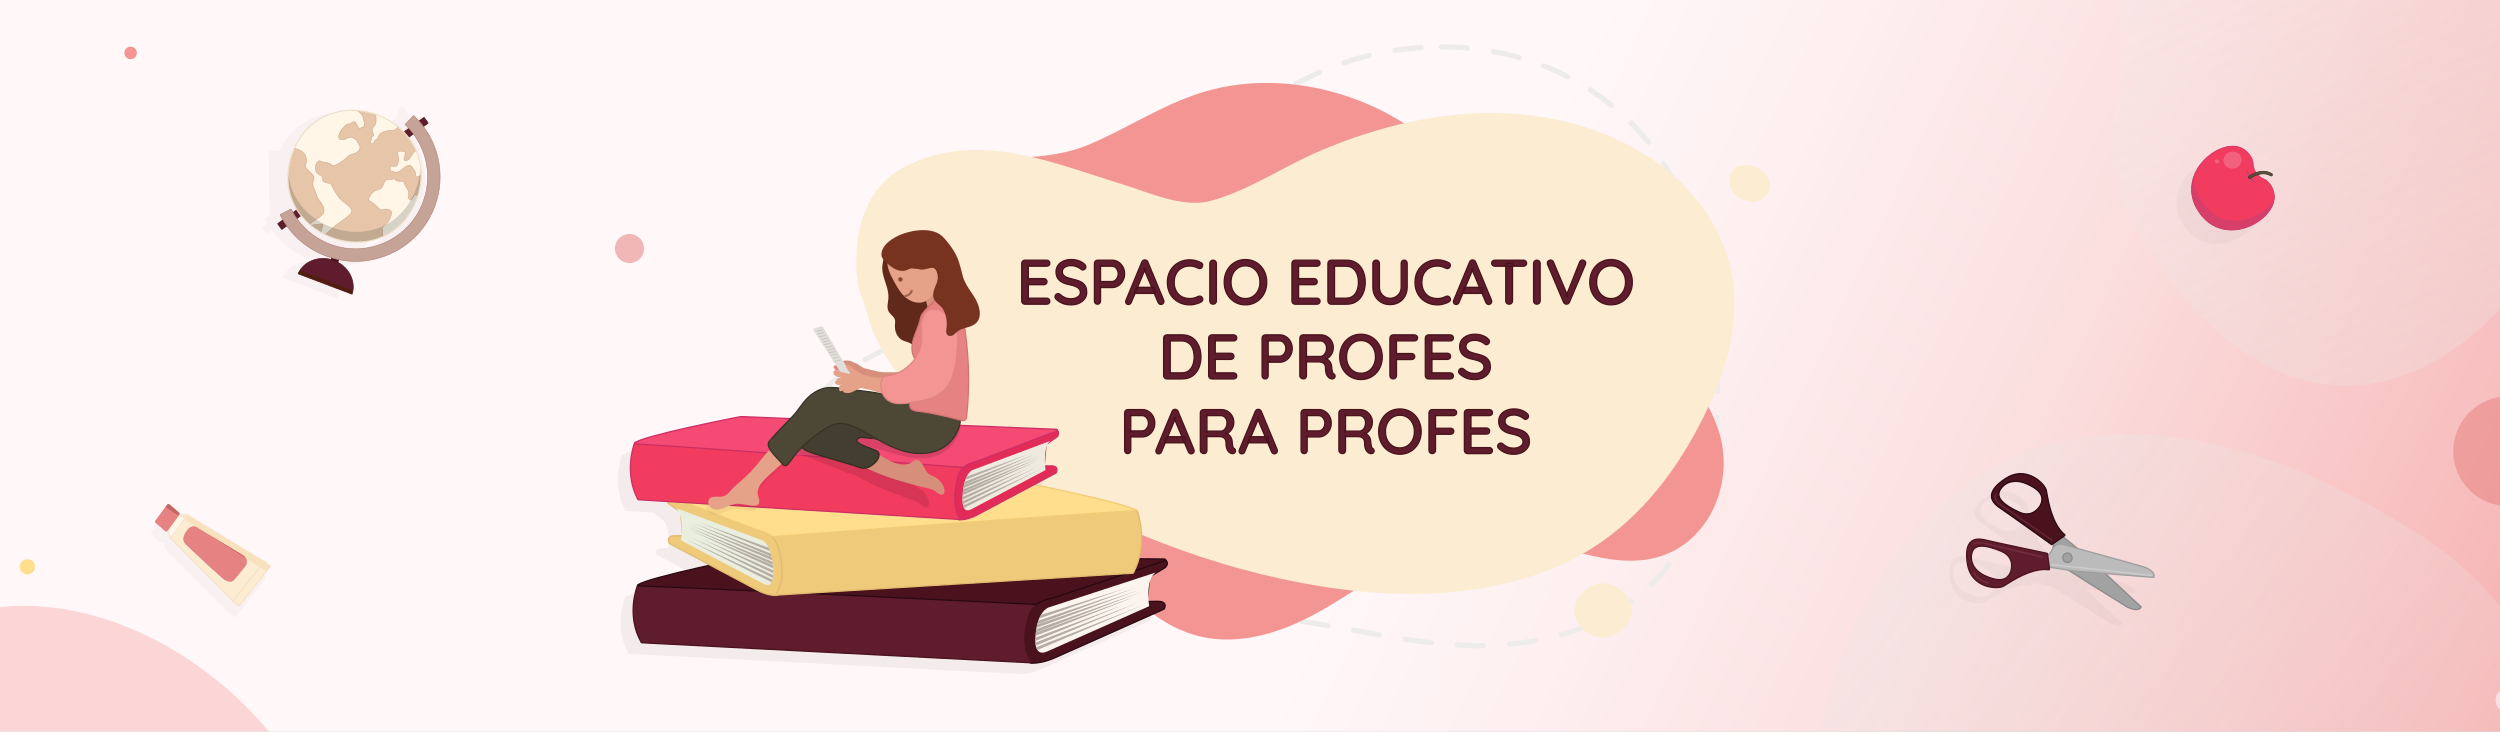 <svg xmlns="http://www.w3.org/2000/svg" xmlns:xlink="http://www.w3.org/1999/xlink" width="1907.6" height="558.2" viewBox="0 0 1907.6 558.2"><rect x="0" y="0" width="1907.6" height="558.2" fill="#808080" stroke="none"/><defs><style>.cls-1 {        fill: #f4dab5;      }      .cls-1, .cls-2, .cls-3, .cls-4, .cls-5, .cls-6, .cls-7, .cls-8, .cls-9, .cls-10, .cls-11, .cls-12, .cls-13, .cls-14, .cls-15, .cls-16, .cls-17, .cls-18, .cls-19, .cls-20, .cls-21, .cls-22, .cls-23, .cls-24, .cls-25, .cls-26, .cls-27, .cls-28, .cls-29, .cls-30, .cls-31, .cls-32, .cls-33, .cls-34, .cls-35, .cls-36, .cls-37, .cls-38, .cls-39, .cls-40, .cls-41, .cls-42, .cls-43, .cls-44, .cls-45, .cls-46, .cls-47, .cls-48, .cls-49, .cls-50, .cls-51, .cls-52, .cls-53, .cls-54, .cls-55, .cls-56, .cls-57, .cls-58, .cls-59, .cls-60, .cls-61, .cls-62, .cls-63, .cls-64, .cls-65, .cls-66 {        stroke-width: 0px;      }      .cls-2 {        fill: #49121c;      }      .cls-3 {        fill: #c6a397;      }      .cls-4 {        fill: #894533;      }      .cls-5 {        fill: #253333;      }      .cls-6, .cls-60 {        fill: #e5a289;      }      .cls-7, .cls-40 {        fill: #f39593;      }      .cls-8 {        fill: #b5aca4;      }      .cls-9 {        fill: #f13c5f;      }      .cls-10 {        fill: #fae0e5;      }      .cls-10, .cls-67 {        isolation: isolate;      }      .cls-68 {        clip-path: url(#clippath);      }      .cls-11 {        fill: #d68f7a;      }      .cls-11, .cls-22, .cls-24, .cls-27, .cls-33, .cls-40, .cls-42, .cls-69, .cls-70, .cls-60, .cls-62 {        fill-rule: evenodd;      }      .cls-12 {        fill: #af7f74;      }      .cls-13, .cls-71, .cls-72 {        fill: none;      }      .cls-14, .cls-27 {        fill: #e68382;      }      .cls-15 {        opacity: .03;      }      .cls-15, .cls-22, .cls-35, .cls-36, .cls-42, .cls-43, .cls-49, .cls-56, .cls-73, .cls-74, .cls-65, .cls-66 {        mix-blend-mode: multiply;      }      .cls-15, .cls-22, .cls-42, .cls-65 {        fill: #000;      }      .cls-16, .cls-75 {        fill: #ffde8e;      }      .cls-17 {        fill: #bbb;      }      .cls-18 {        fill: #eee0c8;      }      .cls-19 {        fill: #fcf5ef;      }      .cls-20 {        fill: #e6c5a8;      }      .cls-71 {        stroke: #ccc5c0;        stroke-width: .75px;      }      .cls-71, .cls-72, .cls-76 {        stroke-linecap: round;        stroke-linejoin: round;      }      .cls-21 {        fill: #cdcdcd;      }      .cls-22, .cls-56 {        opacity: .11;      }      .cls-23 {        fill: #efeadf;      }      .cls-24 {        fill: #773320;      }      .cls-25 {        fill: #8b8a8a;      }      .cls-26 {        fill: #a2a2a2;      }      .cls-28 {        fill: #e18483;      }      .cls-29 {        fill: #cd2f65;      }      .cls-30 {        fill: #efca7a;      }      .cls-31 {        fill: #f8e7cb;      }      .cls-32 {        fill: #fbecd2;      }      .cls-33 {        fill: #e2dedc;      }      .cls-34 {        fill: #e2ba6f;      }      .cls-35 {        fill: url(#Degradado_sin_nombre_18-4);      }      .cls-35, .cls-36 {        opacity: .77;      }      .cls-36 {        fill: url(#Degradado_sin_nombre_18-3);      }      .cls-37 {        fill: #9c6552;      }      .cls-77 {        clip-path: url(#clippath-1);      }      .cls-78 {        clip-path: url(#clippath-4);      }      .cls-79 {        clip-path: url(#clippath-3);      }      .cls-80 {        clip-path: url(#clippath-2);      }      .cls-81 {        clip-path: url(#clippath-5);      }      .cls-38 {        fill: #d27372;      }      .cls-39 {        fill: #e9eedf;      }      .cls-75 {        stroke: #f2cb76;      }      .cls-75, .cls-69, .cls-82, .cls-70 {        stroke-miterlimit: 10;      }      .cls-41 {        fill: #3a5669;      }      .cls-42, .cls-65 {        opacity: .05;      }      .cls-43 {        fill: url(#Degradado_sin_nombre_18);      }      .cls-43, .cls-66 {        opacity: .29;      }      .cls-44 {        fill: #501e0d;      }      .cls-45 {        fill: #752c41;      }      .cls-46 {        fill: #f44a73;      }      .cls-47 {        fill: #9f9e9e;      }      .cls-83, .cls-59 {        opacity: .55;      }      .cls-48 {        fill: #fff6e7;      }      .cls-84 {        opacity: .71;      }      .cls-69 {        fill: #433e2f;        stroke: #332e20;      }      .cls-49, .cls-56 {        fill: #0362c4;      }      .cls-49, .cls-73 {        opacity: .3;      }      .cls-50 {        fill: #290812;      }      .cls-51 {        fill: #f7f7f7;        opacity: .2;      }      .cls-52 {        fill: #3f3726;      }      .cls-53 {        fill: #d6ae8f;      }      .cls-54 {        fill: #c26766;      }      .cls-82 {        fill: url(#Degradado_sin_nombre_354);        stroke: url(#Degradado_sin_nombre_354-2);      }      .cls-55, .cls-76 {        fill: #5f1c2c;      }      .cls-57 {        fill: #fff;      }      .cls-58 {        fill: #f9e1bd;      }      .cls-74 {        opacity: .19;      }      .cls-59 {        fill: #f9bab9;      }      .cls-70 {        fill: #4d4736;        stroke: #383224;      }      .cls-72 {        stroke: #edecea;        stroke-dasharray: 0 0 0 0 0 0 20 20 20 20 20 20;        stroke-width: 4px;      }      .cls-76 {        stroke: #49121c;      }      .cls-61 {        fill: #595241;      }      .cls-62 {        fill: #61291a;      }      .cls-63 {        fill: #421704;      }      .cls-64 {        fill: #e22b57;      }      .cls-66 {        fill: url(#Degradado_sin_nombre_18-2);      }</style><clipPath id="clippath"><rect class="cls-13" x="6.18" y="1.9" width="1907.6" height="558.2"></rect></clipPath><clipPath id="clippath-1"><rect class="cls-13" x=".94" y="-2.76" width="1920" height="563.54"></rect></clipPath><linearGradient id="Degradado_sin_nombre_354" x1="261.43" x2="2149.3" y1="-49.51" y2="839.53" data-name="Degradado sin nombre 354" gradientUnits="userSpaceOnUse"><stop stop-color="#fff7f8" offset=".43"></stop><stop stop-color="#fef0f1" offset=".51"></stop><stop stop-color="#fbdede" offset=".64"></stop><stop stop-color="#f8c0c0" offset=".78"></stop><stop stop-color="#f39795" offset=".95"></stop><stop stop-color="#f39593" offset=".96"></stop></linearGradient><linearGradient id="Degradado_sin_nombre_354-2" x1="-.5" x2="1921.4" y1="279.69" y2="279.69" data-name="Degradado sin nombre 354" xlink:href="#Degradado_sin_nombre_354"></linearGradient><linearGradient id="Degradado_sin_nombre_18" x1="-249.99" x2="-323.43" y1="5789.7" y2="6605.4" data-name="Degradado sin nombre 18" gradientTransform="matrix(-.821 .458 -.449 -.803 4426.6 4960)" gradientUnits="userSpaceOnUse"><stop stop-color="#e9e7e5" offset="0"></stop><stop stop-color="#f1f1f1" stop-opacity="0" offset="1"></stop></linearGradient><linearGradient id="Degradado_sin_nombre_18-2" x1="4385.3" x2="4263.7" y1="106.65" y2="1457.5" data-name="Degradado sin nombre 18" gradientTransform="matrix(.53 -.776 .76 .519 -1157 4040.9)" xlink:href="#Degradado_sin_nombre_18"></linearGradient><linearGradient id="Degradado_sin_nombre_18-3" x1="79.57" x2="90.16" y1="228.89" y2="228.89" data-name="Degradado sin nombre 18" xlink:href="#Degradado_sin_nombre_18"></linearGradient><linearGradient id="Degradado_sin_nombre_18-4" x1="550.42" x2="561" y1="91.87" y2="91.87" data-name="Degradado sin nombre 18" xlink:href="#Degradado_sin_nombre_18"></linearGradient><clipPath id="clippath-2"><path class="cls-13" d="m883.04 464.44s-3.3-19.86 4.9-25.66l-81.65 26.63s-8.58 2.71-9.87 20.98c0 0-2.59 17.81 8.83 12.58l77.79-34.52z"></path></clipPath><clipPath id="clippath-3"><path class="cls-13" d="m525.88 414.25s2.61-19.23-3.86-24.67l65.83 24.67s7.1 2.58 8.18 20.65c0 0 2.15 17.64-7.32 12.48z"></path></clipPath><clipPath id="clippath-4"><path class="cls-13" d="m803.95 360.61s-2.35-17.33 3.48-22.23l-59.32 22.23s-6.4 2.33-7.37 18.62c0 0-1.94 15.9 6.59 11.24z"></path></clipPath><clipPath id="clippath-5"><path class="cls-13" d="m323.68 154.14c-24.42 61.38-116.32 26.62-94-35.55 24.42-61.38 116.32-26.62 94 35.55z"></path></clipPath><linearGradient id="linearGradient1396" x1="261.43" x2="2149.3" y1="-49.51" y2="839.53" gradientUnits="userSpaceOnUse" xlink:href="#Degradado_sin_nombre_354"></linearGradient><linearGradient id="linearGradient1398" x1="-249.99" x2="-323.43" y1="5789.7" y2="6605.4" gradientTransform="matrix(-.821 .458 -.449 -.803 4426.6 4960)" gradientUnits="userSpaceOnUse" xlink:href="#Degradado_sin_nombre_18"></linearGradient></defs><g class="cls-67" transform="translate(-6.18 -1.9)"><g data-name="Capa 1"><g class="cls-68" clip-path="url(#clippath)"><rect class="cls-57" x="-10.21" y="-2.76" width="1931.2" height="675.88"></rect><g class="cls-77" clip-path="url(#clippath-1)"><rect class="cls-82" y="-2.76" width="1920.9" height="564.89" fill="url(#linearGradient1396)" stroke="url(#Degradado_sin_nombre_354-2)"></rect><path class="cls-59" d="m228.32 582.76c8.46 12.64 15.7 25.85 21.49 39.4 10.54 24.67 17.31 51.63 14.62 78.37-3.99 39.72-26.95 51.83-51.22 76.97-30.98 32.08-50.43 63.06-93.16 82.21-26.39 11.83-51.24 17.39-76.98 30.61-25.12 12.9-54.85 15.91-82.28 10.03-40.07-8.59-75-33.84-103.42-63.71-18.63-19.59-35.26-41.87-43.9-67.62-34.64-103.17 46.52-247.96 140.22-289.96 98.5-44.15 215.93 15.98 274.64 103.69z"></path><path class="cls-43" d="m2216.4-237.96c-69.81-44.42-176.14-34.58-253.64-14.63-41.21 10.61-78.16 2.75-120.33 7.46-44.66 4.99-88.43 20.53-126.09 45.73-58.96 39.46-91.1 85.02-92.8 156.53-0.94 39.62 4.02 79.51-2.64 118.69-8.94 52.59 0.71 81.66 31.07 125.71 25.17 36.53 58.97 71.83 101.74 87.12 66.07 24.51 135.91-12.75 179.52-76.05 13.21-19.21 23.84-40.06 35.69-59.61 20.67-34.17 45.66-65.13 76.35-88.29 35.65-26.79 77.04-42.77 113.57-67.77 45.18-30.96 82.34-75.09 95.26-120.36 12.9-45.29-0.67-91.33-37.71-114.54z" fill="url(#linearGradient1398)"></path><path class="cls-66" d="m1301.9 1462.7c136.3 14.08 286.94-79.73 387.36-167.13 53.4-46.47 114.03-62.3 173.19-100.7 62.65-40.67 116.22-96.38 153.62-161.9 58.55-102.58 72.79-194.27 22.77-301.87-27.71-59.62-64.39-115.23-83.29-178.46-25.37-84.86-61.06-120.9-138.51-163.8-64.22-35.57-140.34-62.91-215.09-53.78-116.11 12.75-192.44 120.17-210.68 246.76-5.5 38.4-5.97 77.32-9.2 115.22-5.57 66.2-19.94 130.84-48.5 188.15-33.25 66.39-82.97 120.97-118.83 185.35-44.34 79.67-67.09 172.98-53 249.92 14.12 76.96 68.1 135.32 140.15 142.24z" fill="url(#Degradado_sin_nombre_18-2)"></path></g><g class="cls-83"><circle class="cls-14" cx="1920" cy="346.18" r="41.89"></circle></g><path class="cls-72" d="m1106 37.68c22.64 0 44.57 3.32 65.19 9.87 56.18 17.85 101.92 60 119.38 110 30.08 86.13 43.23 203.38-10.07 274.15-25.98 34.5-65.59 55.12-117.72 61.29-8.88 1.05-18.24 1.58-27.8 1.58-31.9 0-63.83-5.86-94.71-11.52-29.48-5.41-59.96-11-90.39-11.49-12.38-0.2-24.7-1.16-36.61-2.09-13.24-1.04-26.94-2.11-40.61-2.11-2.66 0-5.28 0.04-7.81 0.12-3.55 0.11-7.11 0.23-10.69 0.35-15.33 0.51-31.18 1.05-46.91 1.05-37.54 0-85.89-2.78-126.9-24.48-51.07-27.01-75.86-72.42-63.15-115.68 10.45-35.58 49.75-54.61 85.77-69.65 18.76-7.83 39.04-15.03 58.66-21.99 38.48-13.65 78.26-27.76 111.15-48.05 23.01-14.2 35.27-32.35 48.25-51.57 3.84-5.68 7.81-11.56 12.11-17.42 15.91-21.63 37.42-40.35 62.2-54.15 1.63-0.91 3.28-1.79 4.94-2.66 32.04-16.72 68.6-25.56 105.71-25.56z"></path><path class="cls-7" d="m1303.7 405.57c-9.55 11.51-22.71 19.97-38.91 22.91-38.08 6.91-76.89-16.76-116.22-18.15-36.1-1.28-68.31 16.19-97.05 34.45s-57.72 38.45-92.93 43.84c-80.59 12.35-110.06-69.1-160.28-108.47-55.03-43.15-118.22-110.01-124.05-176.09-3.35-34.9 21.74-64.06 60.32-75.18 35.25-10.15 68.08-2.2 102.58-16.71 29.71-12.49 56.04-30.56 87.43-40.11 71.32-21.71 160.68 9.53 201.35 70.37 10.35 15.49 17.84 32.55 30.33 46.75 19.14 21.75 47.72 34.4 73.64 49.2 39.26 22.41 76.01 53.75 88.16 93.79 7.66 25.24 1.9 53.78-14.38 73.41z"></path><circle class="cls-7" cx="105.83" cy="42.3" r="4.79"></circle><circle class="cls-10" cx="1920" cy="536.17" r="9.57"></circle><circle class="cls-16" cx="27.1" cy="434.41" r="5.8"></circle><circle class="cls-36" cx="84.87" cy="228.89" r="5.29" fill="url(#Degradado_sin_nombre_18-3)"></circle><circle class="cls-35" cx="555.71" cy="91.87" r="5.29" fill="url(#Degradado_sin_nombre_18-4)"></circle><path class="cls-32" d="m1257.7 390.19c22.31-22.94 39.36-50.46 52.76-79.21 26.84-57.57 30.06-118.3-20.57-168.67-33.8-33.63-83.92-51.56-133.51-53.91-49.6-2.36-98.69 9.78-143.27 28.74-27.23 11.58-53.93 30.01-82.78 37.96-21.19 5.84-46.78-6.12-67.17-12.39-54.04-16.62-108.24-40.62-162.95-15.44-37.55 17.28-40.78 56.49-40.63 76.96 0.05 7.66 1.09 17.2 3.92 23.62 4.19 9.49 5.42 20.06 9.93 29.68 22.95 48.82 69.71 84.26 118.47 111.16 74.58 41.15 153.38 72.18 239.98 83.13 52.36 6.62 106.9 3.95 155.1-14.55 28.2-10.82 51.43-27.24 70.72-47.09z"></path><path class="cls-32" d="m1230.5 447.12c-11.27-0.9-21.66 8.17-22.83 20.13-0.98 9.94 9.07 20.08 19.48 20.98 9.4 0.81 24.5-7.45 23.94-19.82 0.78-10.5-8.97-20.36-20.59-21.29z"></path><path class="cls-32" d="m1355 149.14c5.28-10.84-4.69-20.41-14.63-21.23-8.76-0.72-13.74 3.07-14.69 10.94 0.3 1.79 0.37 3.65 0.93 5.37 2.72 8.37 8.91 10.51 16.63 11.76 3.82 0.62 10.09-3.41 11.77-6.84z"></path><path class="cls-76" d="m788.24 200.42h16.61c0.67 0 1.24 0.22 1.7 0.67s0.7 1.01 0.7 1.68-0.23 1.22-0.7 1.63c-0.46 0.42-1.03 0.62-1.7 0.62h-14.5l0.48-0.82v10.75l-0.43-0.48h12.29c0.67 0 1.24 0.22 1.7 0.67s0.7 1.02 0.7 1.73-0.23 1.22-0.7 1.63c-0.46 0.42-1.03 0.62-1.7 0.62h-12.19l0.34-0.43v11.09l-0.34-0.38h14.35c0.67 0 1.24 0.23 1.7 0.7 0.46 0.46 0.7 1 0.7 1.61 0 0.67-0.23 1.22-0.7 1.66-0.46 0.43-1.03 0.65-1.7 0.65h-16.61c-0.67 0-1.25-0.23-1.73-0.7-0.48-0.46-0.72-1.05-0.72-1.75v-28.7c0-0.7 0.24-1.29 0.72-1.75s1.06-0.7 1.73-0.7z"></path><path class="cls-76" d="m823.52 234.5c-2.3 0-4.35-0.32-6.14-0.96s-3.5-1.7-5.14-3.17c-0.35-0.25-0.62-0.57-0.79-0.94-0.18-0.37-0.26-0.74-0.26-1.13 0-0.61 0.22-1.15 0.67-1.63s1.01-0.72 1.68-0.72c0.51 0 0.99 0.18 1.44 0.53 1.22 1.12 2.49 1.97 3.82 2.54 1.33 0.58 2.89 0.86 4.68 0.86 1.28 0 2.46-0.21 3.53-0.62 1.07-0.42 1.93-0.98 2.57-1.68s0.96-1.52 0.96-2.45c0-1.15-0.33-2.1-0.98-2.86-0.66-0.75-1.6-1.38-2.83-1.87-1.23-0.5-2.71-0.92-4.44-1.27-1.6-0.29-3.03-0.69-4.3-1.2-1.26-0.51-2.34-1.16-3.24-1.94s-1.58-1.72-2.06-2.81-0.72-2.35-0.72-3.79c0-1.95 0.51-3.63 1.54-5.04 1.02-1.41 2.42-2.5 4.18-3.26s3.74-1.15 5.95-1.15c2.02 0 3.9 0.31 5.66 0.94s3.18 1.46 4.27 2.52c0.77 0.67 1.15 1.39 1.15 2.16 0 0.58-0.23 1.11-0.7 1.61-0.46 0.5-1 0.74-1.61 0.74-0.45 0-0.83-0.13-1.15-0.38-0.51-0.54-1.2-1.03-2.06-1.46s-1.78-0.79-2.76-1.08-1.91-0.43-2.81-0.43c-1.44 0-2.67 0.2-3.7 0.6-1.02 0.4-1.81 0.94-2.35 1.63s-0.82 1.5-0.82 2.42c0 1.09 0.31 1.98 0.94 2.69 0.62 0.7 1.5 1.27 2.62 1.7s2.4 0.82 3.84 1.18c1.76 0.38 3.34 0.82 4.73 1.3s2.57 1.1 3.53 1.85 1.7 1.69 2.21 2.81 0.77 2.51 0.77 4.18c0 1.92-0.54 3.6-1.63 5.04s-2.52 2.56-4.3 3.36-3.75 1.2-5.93 1.2z"></path><path class="cls-76" d="m854.81 200.42c1.7 0 3.26 0.46 4.7 1.37s2.59 2.15 3.46 3.72c0.86 1.57 1.3 3.33 1.3 5.28s-0.43 3.72-1.3 5.3-2.02 2.85-3.46 3.79-3.01 1.42-4.7 1.42h-9.26l0.38-0.77v11.04c0 0.7-0.22 1.29-0.65 1.75s-1 0.7-1.7 0.7-1.22-0.23-1.66-0.7c-0.43-0.46-0.65-1.05-0.65-1.75v-28.7c0-0.7 0.24-1.29 0.72-1.75s1.06-0.7 1.73-0.7zm0 16.27c0.83 0 1.59-0.27 2.28-0.82 0.69-0.54 1.25-1.26 1.68-2.16s0.65-1.87 0.65-2.93-0.22-2.02-0.65-2.88-0.99-1.56-1.68-2.09-1.45-0.79-2.28-0.79h-9.36l0.48-0.72v13.01l-0.43-0.62z"></path><path class="cls-76" d="m880.2 206.66-10.8 25.92c-0.19 0.51-0.48 0.91-0.86 1.2s-0.82 0.43-1.3 0.43c-0.7 0-1.23-0.2-1.58-0.6s-0.54-0.9-0.58-1.51c0-0.22 0.05-0.48 0.14-0.77l12.19-29.47c0.22-0.54 0.55-0.96 0.98-1.25s0.9-0.42 1.42-0.38c0.48 0 0.93 0.14 1.34 0.43s0.72 0.69 0.91 1.2l12.05 29.04c0.13 0.32 0.19 0.64 0.19 0.96 0 0.7-0.23 1.27-0.7 1.7s-0.98 0.65-1.56 0.65c-0.48 0-0.92-0.15-1.32-0.46s-0.7-0.7-0.89-1.18l-10.9-25.78 1.25-0.14zm-8.88 19.1 2.16-4.61h13.58l0.82 4.61z"></path><path class="cls-76" d="m922.64 202.34c0.7 0.35 1.11 0.9 1.22 1.63 0.11 0.74-0.07 1.41-0.55 2.02-0.35 0.48-0.81 0.75-1.37 0.82-0.56 0.06-1.11-0.05-1.66-0.34-0.93-0.48-1.9-0.86-2.93-1.15-1.02-0.29-2.11-0.43-3.26-0.43-1.82 0-3.46 0.3-4.92 0.89s-2.71 1.44-3.77 2.54-1.86 2.41-2.42 3.91-0.84 3.17-0.84 4.99c0 2.02 0.3 3.8 0.91 5.35s1.45 2.86 2.52 3.94 2.34 1.87 3.79 2.4c1.46 0.53 3.03 0.79 4.73 0.79 1.09 0 2.15-0.13 3.19-0.38 1.04-0.26 2.02-0.64 2.95-1.15 0.58-0.29 1.14-0.39 1.7-0.31s1.02 0.36 1.37 0.84c0.54 0.67 0.74 1.35 0.6 2.04s-0.55 1.21-1.22 1.56c-0.8 0.45-1.68 0.83-2.64 1.15s-1.94 0.58-2.93 0.77-2 0.29-3.02 0.29c-2.3 0-4.48-0.38-6.53-1.15s-3.87-1.89-5.47-3.36-2.86-3.28-3.77-5.42-1.37-4.59-1.37-7.34c0-2.46 0.42-4.74 1.27-6.84s2.05-3.9 3.6-5.42 3.37-2.7 5.45-3.55 4.35-1.27 6.82-1.27c1.54 0 3.03 0.19 4.49 0.58 1.46 0.38 2.81 0.93 4.06 1.63z"></path><path class="cls-76" d="m934.35 231.57c-0.03 0.7-0.3 1.29-0.79 1.75-0.5 0.46-1.08 0.7-1.75 0.7-0.74 0-1.34-0.23-1.8-0.7-0.46-0.46-0.7-1.05-0.7-1.75v-28.7c0-0.7 0.24-1.29 0.72-1.75s1.1-0.7 1.87-0.7c0.64 0 1.21 0.23 1.7 0.7s0.74 1.05 0.74 1.75v28.7z"></path><path class="cls-76" d="m972.75 217.22c0 2.43-0.4 4.7-1.2 6.79-0.8 2.1-1.93 3.93-3.38 5.5-1.46 1.57-3.18 2.79-5.16 3.67s-4.16 1.32-6.53 1.32-4.5-0.44-6.48-1.32-3.7-2.1-5.16-3.67-2.58-3.4-3.36-5.5c-0.79-2.1-1.18-4.36-1.18-6.79s0.39-4.7 1.18-6.79c0.78-2.1 1.9-3.93 3.36-5.5s3.18-2.79 5.16-3.67 4.14-1.32 6.48-1.32 4.54 0.44 6.53 1.32c1.98 0.88 3.7 2.1 5.16 3.67s2.58 3.4 3.38 5.5 1.2 4.36 1.2 6.79zm-5.18 0c0-2.37-0.47-4.5-1.42-6.38-0.94-1.89-2.25-3.38-3.91-4.46-1.66-1.09-3.58-1.63-5.76-1.63s-4.05 0.54-5.71 1.63c-1.67 1.09-2.96 2.57-3.89 4.44s-1.39 4.01-1.39 6.41 0.46 4.5 1.39 6.38c0.93 1.89 2.22 3.38 3.89 4.46 1.66 1.09 3.57 1.63 5.71 1.63s4.1-0.54 5.76-1.63 2.97-2.58 3.91-4.46c0.94-1.89 1.42-4.02 1.42-6.38z"></path><path class="cls-76" d="m994.44 200.42h16.61c0.67 0 1.24 0.22 1.7 0.67s0.7 1.01 0.7 1.68-0.23 1.22-0.7 1.63c-0.46 0.42-1.03 0.62-1.7 0.62h-14.5l0.48-0.82v10.75l-0.43-0.48h12.29c0.67 0 1.24 0.22 1.7 0.67s0.7 1.02 0.7 1.73-0.23 1.22-0.7 1.63c-0.46 0.42-1.03 0.62-1.7 0.62h-12.19l0.34-0.43v11.09l-0.34-0.38h14.35c0.67 0 1.24 0.23 1.7 0.7 0.46 0.46 0.7 1 0.7 1.61 0 0.67-0.23 1.22-0.7 1.66-0.46 0.43-1.03 0.65-1.7 0.65h-16.61c-0.67 0-1.25-0.23-1.73-0.7-0.48-0.46-0.72-1.05-0.72-1.75v-28.7c0-0.7 0.24-1.29 0.72-1.75s1.06-0.7 1.73-0.7z"></path><path class="cls-76" d="m1033.6 200.42c2.34 0 4.4 0.44 6.19 1.32s3.29 2.1 4.49 3.65 2.1 3.34 2.71 5.38c0.61 2.03 0.91 4.18 0.91 6.46 0 3.1-0.54 5.93-1.63 8.47s-2.69 4.57-4.8 6.07-4.74 2.26-7.87 2.26h-11.71c-0.67 0-1.25-0.23-1.73-0.7-0.48-0.46-0.72-1.05-0.72-1.75v-28.7c0-0.7 0.24-1.29 0.72-1.75s1.06-0.7 1.73-0.7h11.71zm-0.48 28.99c2.27 0 4.11-0.56 5.52-1.68s2.44-2.6 3.1-4.44 0.98-3.86 0.98-6.07c0-1.63-0.18-3.18-0.55-4.63-0.37-1.46-0.94-2.75-1.73-3.89s-1.78-2.03-2.98-2.69-2.65-0.98-4.34-0.98h-9.07l0.43-0.43v25.3l-0.29-0.48h8.93z"></path><path class="cls-76" d="m1077.6 200.37c0.7 0 1.26 0.23 1.68 0.7 0.42 0.46 0.62 1.05 0.62 1.75v18.19c0 2.56-0.56 4.85-1.68 6.86-1.12 2.02-2.66 3.59-4.61 4.73s-4.21 1.7-6.77 1.7-4.78-0.57-6.74-1.7c-1.97-1.14-3.52-2.71-4.66-4.73s-1.7-4.3-1.7-6.86v-18.19c0-0.7 0.24-1.29 0.72-1.75s1.1-0.7 1.87-0.7c0.61 0 1.16 0.23 1.66 0.7 0.5 0.46 0.74 1.05 0.74 1.75v18.19c0 1.7 0.38 3.18 1.13 4.44s1.75 2.26 3 2.98 2.58 1.08 3.98 1.08c1.54 0 2.94-0.36 4.22-1.08s2.31-1.71 3.1-2.98 1.18-2.74 1.18-4.44v-18.19c0-0.7 0.2-1.29 0.6-1.75s0.95-0.7 1.66-0.7z"></path><path class="cls-76" d="m1111.6 202.34c0.7 0.35 1.11 0.9 1.22 1.63 0.11 0.74-0.07 1.41-0.55 2.02-0.35 0.48-0.81 0.75-1.37 0.82-0.56 0.06-1.11-0.05-1.66-0.34-0.93-0.48-1.9-0.86-2.93-1.15-1.02-0.29-2.11-0.43-3.26-0.43-1.82 0-3.46 0.3-4.92 0.89s-2.71 1.44-3.77 2.54-1.86 2.41-2.42 3.91-0.84 3.17-0.84 4.99c0 2.02 0.3 3.8 0.91 5.35s1.45 2.86 2.52 3.94 2.34 1.87 3.79 2.4c1.46 0.53 3.03 0.79 4.73 0.79 1.09 0 2.15-0.13 3.19-0.38 1.04-0.26 2.02-0.64 2.95-1.15 0.58-0.29 1.14-0.39 1.7-0.31s1.02 0.36 1.37 0.84c0.54 0.67 0.74 1.35 0.6 2.04s-0.55 1.21-1.22 1.56c-0.8 0.45-1.68 0.83-2.64 1.15s-1.94 0.58-2.93 0.77-2 0.29-3.02 0.29c-2.3 0-4.48-0.38-6.53-1.15s-3.87-1.89-5.47-3.36-2.86-3.28-3.77-5.42-1.37-4.59-1.37-7.34c0-2.46 0.42-4.74 1.27-6.84s2.05-3.9 3.6-5.42 3.37-2.7 5.45-3.55 4.35-1.27 6.82-1.27c1.54 0 3.03 0.19 4.49 0.58 1.46 0.38 2.81 0.93 4.06 1.63z"></path><path class="cls-76" d="m1130.3 206.66-10.8 25.92c-0.19 0.51-0.48 0.91-0.86 1.2s-0.82 0.43-1.3 0.43c-0.7 0-1.23-0.2-1.58-0.6s-0.54-0.9-0.58-1.51c0-0.22 0.05-0.48 0.14-0.77l12.19-29.47c0.22-0.54 0.55-0.96 0.98-1.25s0.9-0.42 1.42-0.38c0.48 0 0.93 0.14 1.34 0.43s0.72 0.69 0.91 1.2l12.05 29.04c0.13 0.32 0.19 0.64 0.19 0.96 0 0.7-0.23 1.27-0.7 1.7s-0.98 0.65-1.56 0.65c-0.48 0-0.92-0.15-1.32-0.46s-0.7-0.7-0.89-1.18l-10.9-25.78 1.25-0.14zm-8.88 19.1 2.16-4.61h13.58l0.82 4.61z"></path><path class="cls-76" d="m1146.8 205.03c-0.67 0-1.25-0.22-1.73-0.65s-0.72-1-0.72-1.7 0.24-1.22 0.72-1.63 1.06-0.62 1.73-0.62h21.84c0.67 0 1.24 0.22 1.7 0.65s0.7 0.98 0.7 1.66-0.23 1.26-0.7 1.68c-0.46 0.42-1.03 0.62-1.7 0.62h-21.84zm10.89 28.99c-0.77 0-1.38-0.23-1.85-0.7-0.46-0.46-0.7-1.05-0.7-1.75v-28.75h5.14v28.75c0 0.7-0.25 1.29-0.74 1.75-0.5 0.46-1.11 0.7-1.85 0.7z"></path><path class="cls-76" d="m1181.4 231.57c-0.03 0.7-0.3 1.29-0.79 1.75-0.5 0.46-1.08 0.7-1.75 0.7-0.74 0-1.34-0.23-1.8-0.7-0.46-0.46-0.7-1.05-0.7-1.75v-28.7c0-0.7 0.24-1.29 0.72-1.75s1.1-0.7 1.87-0.7c0.64 0 1.21 0.23 1.7 0.7s0.74 1.05 0.74 1.75v28.7z"></path><path class="cls-76" d="m1213.7 200.32c0.67 0 1.25 0.22 1.73 0.67s0.72 0.99 0.72 1.63c0 0.35-0.08 0.72-0.24 1.1l-12.14 28.7c-0.26 0.54-0.6 0.94-1.03 1.2s-0.87 0.38-1.32 0.38c-0.45-0.03-0.87-0.18-1.27-0.43s-0.71-0.62-0.94-1.1l-12.14-28.75c-0.06-0.16-0.11-0.33-0.14-0.5s-0.05-0.36-0.05-0.55c0-0.74 0.27-1.31 0.82-1.73s1.07-0.62 1.58-0.62c1.02 0 1.78 0.53 2.26 1.58l10.99 26.06h-1.39l10.37-26.11c0.45-1.02 1.18-1.54 2.21-1.54z"></path><path class="cls-76" d="m1251.7 217.22c0 2.43-0.4 4.7-1.2 6.79-0.8 2.1-1.93 3.93-3.38 5.5-1.46 1.57-3.18 2.79-5.16 3.67s-4.16 1.32-6.53 1.32-4.5-0.44-6.48-1.32-3.7-2.1-5.16-3.67-2.58-3.4-3.36-5.5c-0.79-2.1-1.18-4.36-1.18-6.79s0.39-4.7 1.18-6.79c0.78-2.1 1.9-3.93 3.36-5.5s3.18-2.79 5.16-3.67 4.14-1.32 6.48-1.32 4.54 0.44 6.53 1.32c1.98 0.88 3.7 2.1 5.16 3.67s2.58 3.4 3.38 5.5 1.2 4.36 1.2 6.79zm-5.18 0c0-2.37-0.47-4.5-1.42-6.38-0.94-1.89-2.25-3.38-3.91-4.46-1.66-1.09-3.58-1.63-5.76-1.63s-4.05 0.54-5.71 1.63c-1.67 1.09-2.96 2.57-3.89 4.44s-1.39 4.01-1.39 6.41 0.46 4.5 1.39 6.38c0.93 1.89 2.22 3.38 3.89 4.46 1.66 1.09 3.57 1.63 5.71 1.63s4.1-0.54 5.76-1.63 2.97-2.58 3.91-4.46c0.94-1.89 1.42-4.02 1.42-6.38z"></path><path class="cls-76" d="m908.24 257.42c2.34 0 4.4 0.44 6.19 1.32s3.29 2.1 4.49 3.65 2.1 3.34 2.71 5.38c0.61 2.03 0.91 4.18 0.91 6.46 0 3.1-0.54 5.93-1.63 8.47s-2.69 4.57-4.8 6.07-4.74 2.26-7.87 2.26h-11.71c-0.67 0-1.25-0.23-1.73-0.7-0.48-0.46-0.72-1.05-0.72-1.75v-28.7c0-0.7 0.24-1.29 0.72-1.75s1.06-0.7 1.73-0.7h11.71zm-0.48 28.99c2.27 0 4.11-0.56 5.52-1.68s2.44-2.6 3.1-4.44 0.98-3.86 0.98-6.07c0-1.63-0.18-3.18-0.55-4.63-0.37-1.46-0.94-2.75-1.73-3.89-0.78-1.13-1.78-2.03-2.98-2.69s-2.65-0.98-4.34-0.98h-9.07l0.43-0.43v25.3l-0.29-0.48h8.93z"></path><path class="cls-76" d="m930.89 257.42h16.61c0.67 0 1.24 0.22 1.7 0.67s0.7 1.01 0.7 1.68-0.23 1.22-0.7 1.63c-0.46 0.42-1.03 0.62-1.7 0.62h-14.5l0.48-0.82v10.75l-0.43-0.48h12.29c0.67 0 1.24 0.22 1.7 0.67s0.7 1.02 0.7 1.73-0.23 1.22-0.7 1.63c-0.46 0.42-1.03 0.62-1.7 0.62h-12.19l0.34-0.43v11.09l-0.34-0.38h14.35c0.67 0 1.24 0.23 1.7 0.7 0.46 0.46 0.7 1 0.7 1.61 0 0.67-0.23 1.22-0.7 1.66-0.46 0.43-1.03 0.65-1.7 0.65h-16.61c-0.67 0-1.25-0.23-1.73-0.7-0.48-0.46-0.72-1.05-0.72-1.75v-28.7c0-0.7 0.24-1.29 0.72-1.75s1.06-0.7 1.73-0.7z"></path><path class="cls-76" d="m982.73 257.42c1.7 0 3.26 0.46 4.7 1.37s2.59 2.15 3.46 3.72c0.86 1.57 1.3 3.33 1.3 5.28s-0.43 3.72-1.3 5.3-2.02 2.85-3.46 3.79-3.01 1.42-4.7 1.42h-9.26l0.38-0.77v11.04c0 0.7-0.22 1.29-0.65 1.75s-1 0.7-1.7 0.7-1.22-0.23-1.66-0.7c-0.43-0.46-0.65-1.05-0.65-1.75v-28.7c0-0.7 0.24-1.29 0.72-1.75s1.06-0.7 1.73-0.7zm0 16.27c0.83 0 1.59-0.27 2.28-0.82 0.69-0.54 1.25-1.26 1.68-2.16s0.65-1.87 0.65-2.93-0.22-2.02-0.65-2.88-0.99-1.56-1.68-2.09-1.45-0.79-2.28-0.79h-9.36l0.48-0.72v13.01l-0.43-0.62z"></path><path class="cls-76" d="m1000.9 291.02c-0.77 0-1.44-0.23-2.02-0.7-0.58-0.46-0.86-1.05-0.86-1.75v-28.7c0-0.7 0.24-1.29 0.72-1.75s1.06-0.7 1.73-0.7h13.54c1.73 0 3.31 0.42 4.75 1.27s2.6 2.02 3.48 3.5c0.88 1.49 1.32 3.19 1.32 5.11 0 1.28-0.26 2.5-0.77 3.67s-1.2 2.2-2.06 3.1-1.84 1.57-2.93 2.02l-0.53-0.91c0.99 0.35 1.86 0.86 2.59 1.51 0.74 0.66 1.32 1.42 1.75 2.3s0.66 1.88 0.7 3c0.1 0.99 0.18 1.82 0.26 2.47 0.08 0.66 0.2 1.19 0.36 1.61s0.45 0.74 0.86 0.96c0.58 0.32 0.94 0.8 1.08 1.44s0 1.22-0.41 1.73c-0.29 0.38-0.65 0.63-1.08 0.74s-0.87 0.13-1.32 0.05-0.83-0.2-1.15-0.36c-0.51-0.32-1.03-0.78-1.56-1.37s-0.95-1.42-1.27-2.47c-0.32-1.06-0.48-2.45-0.48-4.18 0-0.8-0.13-1.49-0.38-2.06-0.26-0.58-0.61-1.05-1.06-1.42s-0.98-0.64-1.58-0.82c-0.61-0.17-1.28-0.26-2.02-0.26h-10.18l0.67-0.96v11.47c0 0.7-0.19 1.29-0.58 1.75-0.38 0.46-0.91 0.7-1.58 0.7zm1.54-17.14h11.47c0.74-0.03 1.45-0.33 2.14-0.89s1.25-1.32 1.68-2.28 0.65-2.05 0.65-3.26c0-1.54-0.46-2.82-1.37-3.86s-1.99-1.56-3.24-1.56h-11.23l0.53-1.25v14.11l-0.62-1.01z"></path><path class="cls-76" d="m1060.9 274.22c0 2.43-0.4 4.7-1.2 6.79s-1.93 3.93-3.38 5.5c-1.46 1.57-3.18 2.79-5.16 3.67s-4.16 1.32-6.53 1.32-4.5-0.44-6.48-1.32-3.7-2.1-5.16-3.67-2.58-3.4-3.36-5.5c-0.79-2.1-1.18-4.36-1.18-6.79s0.39-4.7 1.18-6.79c0.78-2.1 1.9-3.93 3.36-5.5s3.18-2.79 5.16-3.67 4.14-1.32 6.48-1.32 4.54 0.44 6.53 1.32 3.7 2.1 5.16 3.67 2.58 3.4 3.38 5.5 1.2 4.36 1.2 6.79zm-5.18 0c0-2.37-0.47-4.5-1.42-6.38-0.94-1.89-2.25-3.38-3.91-4.46-1.66-1.09-3.58-1.63-5.76-1.63s-4.05 0.54-5.71 1.63c-1.67 1.09-2.96 2.57-3.89 4.44s-1.39 4.01-1.39 6.41 0.46 4.5 1.39 6.38c0.93 1.89 2.22 3.38 3.89 4.46 1.66 1.09 3.57 1.63 5.71 1.63s4.1-0.54 5.76-1.63 2.97-2.58 3.91-4.46c0.94-1.89 1.42-4.02 1.42-6.38z"></path><path class="cls-76" d="m1069.3 291.02c-0.77 0-1.38-0.23-1.85-0.7-0.46-0.46-0.7-1.05-0.7-1.75v-28.7c0-0.7 0.24-1.29 0.72-1.75s1.06-0.7 1.73-0.7h16.22c0.7 0 1.29 0.22 1.75 0.67s0.7 1.01 0.7 1.68c0 0.61-0.23 1.14-0.7 1.58-0.46 0.45-1.05 0.67-1.75 0.67h-14.02l0.34-0.48v10.7l-0.29-0.58h11.81c0.7 0 1.29 0.22 1.75 0.67s0.7 1.01 0.7 1.68c0 0.61-0.23 1.14-0.7 1.58-0.46 0.45-1.05 0.67-1.75 0.67h-11.9l0.38-0.38v12.67c0 0.7-0.24 1.29-0.72 1.75s-1.06 0.7-1.73 0.7z"></path><path class="cls-76" d="m1096.2 257.42h16.61c0.67 0 1.24 0.22 1.7 0.67s0.7 1.01 0.7 1.68-0.23 1.22-0.7 1.63c-0.46 0.42-1.03 0.62-1.7 0.62h-14.5l0.48-0.82v10.75l-0.43-0.48h12.29c0.67 0 1.24 0.22 1.7 0.67s0.7 1.02 0.7 1.73-0.23 1.22-0.7 1.63c-0.46 0.42-1.03 0.62-1.7 0.62h-12.19l0.34-0.43v11.09l-0.34-0.38h14.35c0.67 0 1.24 0.23 1.7 0.7 0.46 0.46 0.7 1 0.7 1.61 0 0.67-0.23 1.22-0.7 1.66-0.46 0.43-1.03 0.65-1.7 0.65h-16.61c-0.67 0-1.25-0.23-1.73-0.7-0.48-0.46-0.72-1.05-0.72-1.75v-28.7c0-0.7 0.24-1.29 0.72-1.75s1.06-0.7 1.73-0.7z"></path><path class="cls-76" d="m1131.5 291.5c-2.3 0-4.35-0.32-6.14-0.96s-3.5-1.7-5.14-3.17c-0.35-0.25-0.62-0.57-0.79-0.94-0.18-0.37-0.26-0.74-0.26-1.13 0-0.61 0.22-1.15 0.67-1.63s1.01-0.72 1.68-0.72c0.51 0 0.99 0.18 1.44 0.53 1.22 1.12 2.49 1.97 3.82 2.54 1.33 0.58 2.89 0.86 4.68 0.86 1.28 0 2.46-0.21 3.53-0.62 1.07-0.42 1.93-0.98 2.57-1.68s0.96-1.52 0.96-2.45c0-1.15-0.33-2.1-0.98-2.86-0.66-0.75-1.6-1.38-2.83-1.87-1.23-0.5-2.71-0.92-4.44-1.27-1.6-0.29-3.03-0.69-4.3-1.2-1.26-0.51-2.34-1.16-3.24-1.94s-1.58-1.72-2.06-2.81-0.72-2.35-0.72-3.79c0-1.95 0.51-3.63 1.54-5.04 1.02-1.41 2.42-2.5 4.18-3.26 1.76-0.77 3.74-1.15 5.95-1.15 2.02 0 3.9 0.31 5.66 0.94s3.18 1.46 4.27 2.52c0.77 0.67 1.15 1.39 1.15 2.16 0 0.58-0.23 1.11-0.7 1.61-0.46 0.5-1 0.74-1.61 0.74-0.45 0-0.83-0.13-1.15-0.38-0.51-0.54-1.2-1.03-2.06-1.46s-1.78-0.79-2.76-1.08-1.91-0.43-2.81-0.43c-1.44 0-2.67 0.2-3.7 0.6-1.02 0.4-1.81 0.94-2.35 1.63s-0.82 1.5-0.82 2.42c0 1.09 0.31 1.99 0.94 2.69 0.62 0.7 1.5 1.27 2.62 1.7s2.4 0.82 3.84 1.18c1.76 0.38 3.34 0.82 4.73 1.3s2.57 1.1 3.53 1.85 1.7 1.69 2.21 2.81 0.77 2.51 0.77 4.18c0 1.92-0.54 3.6-1.63 5.04s-2.52 2.56-4.3 3.36-3.75 1.2-5.93 1.2z"></path><path class="cls-76" d="m877.87 314.42c1.7 0 3.26 0.46 4.7 1.37s2.59 2.15 3.46 3.72c0.86 1.57 1.3 3.33 1.3 5.28s-0.43 3.72-1.3 5.3-2.02 2.85-3.46 3.79-3.01 1.42-4.7 1.42h-9.26l0.38-0.77v11.04c0 0.7-0.22 1.29-0.65 1.75s-1 0.7-1.7 0.7-1.22-0.23-1.66-0.7c-0.43-0.46-0.65-1.05-0.65-1.75v-28.7c0-0.7 0.24-1.29 0.72-1.75s1.06-0.7 1.73-0.7zm0 16.27c0.83 0 1.59-0.27 2.28-0.82 0.69-0.54 1.25-1.26 1.68-2.16s0.65-1.87 0.65-2.93-0.22-2.02-0.65-2.88-0.99-1.56-1.68-2.09-1.45-0.79-2.28-0.79h-9.36l0.48-0.72v13.01l-0.43-0.62z"></path><path class="cls-76" d="m903.27 320.66-10.8 25.92c-0.19 0.51-0.48 0.91-0.86 1.2s-0.82 0.43-1.3 0.43c-0.7 0-1.23-0.2-1.58-0.6s-0.54-0.9-0.58-1.51c0-0.22 0.05-0.48 0.14-0.77l12.19-29.47c0.22-0.54 0.55-0.96 0.98-1.25s0.9-0.42 1.42-0.38c0.48 0 0.93 0.14 1.34 0.43s0.72 0.69 0.91 1.2l12.05 29.04c0.13 0.32 0.19 0.64 0.19 0.96 0 0.7-0.23 1.27-0.7 1.7s-0.98 0.65-1.56 0.65c-0.48 0-0.92-0.15-1.32-0.46s-0.7-0.7-0.89-1.18l-10.9-25.78 1.25-0.14zm-8.88 19.1 2.16-4.61h13.58l0.82 4.61z"></path><path class="cls-76" d="m924.96 348.02c-0.77 0-1.44-0.23-2.02-0.7-0.58-0.46-0.86-1.05-0.86-1.75v-28.7c0-0.7 0.24-1.29 0.72-1.75s1.06-0.7 1.73-0.7h13.54c1.73 0 3.31 0.42 4.75 1.27s2.6 2.02 3.48 3.5c0.88 1.49 1.32 3.19 1.32 5.11 0 1.28-0.26 2.5-0.77 3.67s-1.2 2.2-2.06 3.1-1.84 1.57-2.93 2.02l-0.53-0.91c0.99 0.35 1.86 0.86 2.59 1.51 0.74 0.66 1.32 1.42 1.75 2.3s0.66 1.88 0.7 3c0.1 0.99 0.18 1.82 0.26 2.47 0.08 0.66 0.2 1.19 0.36 1.61s0.45 0.74 0.86 0.96c0.58 0.32 0.94 0.8 1.08 1.44s0 1.22-0.41 1.73c-0.29 0.38-0.65 0.63-1.08 0.74s-0.87 0.13-1.32 0.05-0.83-0.2-1.15-0.36c-0.51-0.32-1.03-0.78-1.56-1.37s-0.95-1.42-1.27-2.47c-0.32-1.06-0.48-2.45-0.48-4.18 0-0.8-0.13-1.49-0.38-2.06-0.26-0.58-0.61-1.05-1.06-1.42s-0.98-0.64-1.58-0.82c-0.61-0.17-1.28-0.26-2.02-0.26h-10.18l0.67-0.96v11.47c0 0.7-0.19 1.29-0.58 1.75-0.38 0.46-0.91 0.7-1.58 0.7zm1.54-17.14h11.47c0.74-0.03 1.45-0.33 2.14-0.89s1.25-1.32 1.68-2.28 0.65-2.05 0.65-3.26c0-1.54-0.46-2.82-1.37-3.86s-1.99-1.56-3.24-1.56h-11.23l0.53-1.25v14.11l-0.62-1.01z"></path><path class="cls-76" d="m966.77 320.66-10.8 25.92c-0.19 0.51-0.48 0.91-0.86 1.2s-0.82 0.43-1.3 0.43c-0.7 0-1.23-0.2-1.58-0.6s-0.54-0.9-0.58-1.51c0-0.22 0.05-0.48 0.14-0.77l12.19-29.47c0.22-0.54 0.55-0.96 0.98-1.25s0.9-0.42 1.42-0.38c0.48 0 0.93 0.14 1.34 0.43s0.72 0.69 0.91 1.2l12.05 29.04c0.13 0.32 0.19 0.64 0.19 0.96 0 0.7-0.23 1.27-0.7 1.7s-0.98 0.65-1.56 0.65c-0.48 0-0.92-0.15-1.32-0.46s-0.7-0.7-0.89-1.18l-10.9-25.78 1.25-0.14zm-8.88 19.1 2.16-4.61h13.58l0.82 4.61z"></path><path class="cls-76" d="m1012.5 314.42c1.7 0 3.26 0.46 4.7 1.37s2.59 2.15 3.46 3.72c0.86 1.57 1.3 3.33 1.3 5.28s-0.43 3.72-1.3 5.3-2.02 2.85-3.46 3.79-3.01 1.42-4.7 1.42h-9.26l0.38-0.77v11.04c0 0.7-0.22 1.29-0.65 1.75s-1 0.7-1.7 0.7-1.22-0.23-1.66-0.7c-0.43-0.46-0.65-1.05-0.65-1.75v-28.7c0-0.7 0.24-1.29 0.72-1.75s1.06-0.7 1.73-0.7zm0 16.27c0.83 0 1.59-0.27 2.28-0.82 0.69-0.54 1.25-1.26 1.68-2.16s0.65-1.87 0.65-2.93-0.22-2.02-0.65-2.88-0.99-1.56-1.68-2.09-1.45-0.79-2.28-0.79h-9.36l0.48-0.72v13.01l-0.43-0.62z"></path><path class="cls-76" d="m1030.7 348.02c-0.77 0-1.44-0.23-2.02-0.7-0.58-0.46-0.86-1.05-0.86-1.75v-28.7c0-0.7 0.24-1.29 0.72-1.75s1.06-0.7 1.73-0.7h13.54c1.73 0 3.31 0.42 4.75 1.27s2.6 2.02 3.48 3.5c0.88 1.49 1.32 3.19 1.32 5.11 0 1.28-0.26 2.5-0.77 3.67s-1.2 2.2-2.06 3.1-1.84 1.57-2.93 2.02l-0.53-0.91c0.99 0.35 1.86 0.86 2.59 1.51 0.74 0.66 1.32 1.42 1.75 2.3s0.66 1.88 0.7 3c0.1 0.99 0.18 1.82 0.26 2.47 0.08 0.66 0.2 1.19 0.36 1.61s0.45 0.74 0.86 0.96c0.58 0.32 0.94 0.8 1.08 1.44s0 1.22-0.41 1.73c-0.29 0.38-0.65 0.63-1.08 0.74s-0.87 0.13-1.32 0.05-0.83-0.2-1.15-0.36c-0.51-0.32-1.03-0.78-1.56-1.37s-0.95-1.42-1.27-2.47c-0.32-1.06-0.48-2.45-0.48-4.18 0-0.8-0.13-1.49-0.38-2.06-0.26-0.58-0.61-1.05-1.06-1.42s-0.98-0.64-1.58-0.82c-0.61-0.17-1.28-0.26-2.02-0.26h-10.18l0.67-0.96v11.47c0 0.7-0.19 1.29-0.58 1.75-0.38 0.46-0.91 0.7-1.58 0.7zm1.53-17.14h11.47c0.74-0.03 1.45-0.33 2.14-0.89s1.25-1.32 1.68-2.28 0.65-2.05 0.65-3.26c0-1.54-0.46-2.82-1.37-3.86s-1.99-1.56-3.24-1.56h-11.23l0.53-1.25v14.11l-0.62-1.01z"></path><path class="cls-76" d="m1090.6 331.22c0 2.43-0.4 4.7-1.2 6.79s-1.93 3.93-3.38 5.5c-1.46 1.57-3.18 2.79-5.16 3.67s-4.16 1.32-6.53 1.32-4.5-0.44-6.48-1.32-3.7-2.1-5.16-3.67-2.58-3.4-3.36-5.5c-0.79-2.1-1.18-4.36-1.18-6.79s0.39-4.7 1.18-6.79c0.78-2.1 1.9-3.93 3.36-5.5s3.18-2.79 5.16-3.67 4.14-1.32 6.48-1.32 4.54 0.44 6.53 1.32 3.7 2.1 5.16 3.67 2.58 3.4 3.38 5.5 1.2 4.36 1.2 6.79zm-5.18 0c0-2.37-0.47-4.5-1.42-6.38-0.94-1.89-2.25-3.38-3.91-4.46-1.66-1.09-3.58-1.63-5.76-1.63s-4.05 0.54-5.71 1.63c-1.67 1.09-2.96 2.57-3.89 4.44s-1.39 4.01-1.39 6.41 0.46 4.5 1.39 6.38c0.93 1.89 2.22 3.38 3.89 4.46 1.66 1.09 3.57 1.63 5.71 1.63s4.1-0.54 5.76-1.63 2.97-2.58 3.91-4.46c0.94-1.89 1.42-4.02 1.42-6.38z"></path><path class="cls-76" d="m1099.1 348.02c-0.77 0-1.38-0.23-1.85-0.7-0.46-0.46-0.7-1.05-0.7-1.75v-28.7c0-0.7 0.24-1.29 0.72-1.75s1.06-0.7 1.73-0.7h16.22c0.7 0 1.29 0.22 1.75 0.67s0.7 1.01 0.7 1.68c0 0.61-0.23 1.14-0.7 1.58-0.46 0.45-1.05 0.67-1.75 0.67h-14.02l0.34-0.48v10.7l-0.29-0.58h11.81c0.7 0 1.29 0.22 1.75 0.67s0.7 1.01 0.7 1.68c0 0.61-0.23 1.14-0.7 1.58-0.46 0.45-1.05 0.67-1.75 0.67h-11.9l0.38-0.38v12.67c0 0.7-0.24 1.29-0.72 1.75s-1.06 0.7-1.73 0.7z"></path><path class="cls-76" d="m1126 314.42h16.61c0.67 0 1.24 0.22 1.7 0.67s0.7 1.01 0.7 1.68-0.23 1.22-0.7 1.63c-0.46 0.42-1.03 0.62-1.7 0.62h-14.5l0.48-0.82v10.75l-0.43-0.48h12.29c0.67 0 1.24 0.22 1.7 0.67s0.7 1.02 0.7 1.73-0.23 1.22-0.7 1.63c-0.46 0.42-1.03 0.62-1.7 0.62h-12.19l0.34-0.43v11.09l-0.34-0.38h14.35c0.67 0 1.24 0.23 1.7 0.7 0.46 0.46 0.7 1 0.7 1.61 0 0.67-0.23 1.22-0.7 1.66-0.46 0.43-1.03 0.65-1.7 0.65h-16.61c-0.67 0-1.25-0.23-1.73-0.7-0.48-0.46-0.72-1.05-0.72-1.75v-28.7c0-0.7 0.24-1.29 0.72-1.75s1.06-0.7 1.73-0.7z"></path><path class="cls-76" d="m1161.3 348.5c-2.3 0-4.35-0.32-6.14-0.96s-3.5-1.7-5.14-3.17c-0.35-0.25-0.62-0.57-0.79-0.94-0.18-0.37-0.26-0.74-0.26-1.13 0-0.61 0.22-1.15 0.67-1.63s1.01-0.72 1.68-0.72c0.51 0 0.99 0.18 1.44 0.53 1.22 1.12 2.49 1.97 3.82 2.54 1.33 0.58 2.89 0.86 4.68 0.86 1.28 0 2.46-0.21 3.53-0.62 1.07-0.42 1.93-0.98 2.57-1.68s0.96-1.52 0.96-2.45c0-1.15-0.33-2.1-0.98-2.86-0.66-0.75-1.6-1.38-2.83-1.87-1.23-0.5-2.71-0.92-4.44-1.27-1.6-0.29-3.03-0.69-4.3-1.2-1.26-0.51-2.34-1.16-3.24-1.94s-1.58-1.72-2.06-2.81-0.72-2.35-0.72-3.79c0-1.95 0.51-3.63 1.54-5.04 1.02-1.41 2.42-2.5 4.18-3.26 1.76-0.77 3.74-1.15 5.95-1.15 2.02 0 3.9 0.31 5.66 0.94s3.18 1.46 4.27 2.52c0.77 0.67 1.15 1.39 1.15 2.16 0 0.58-0.23 1.11-0.7 1.61-0.46 0.5-1 0.74-1.61 0.74-0.45 0-0.83-0.13-1.15-0.38-0.51-0.54-1.2-1.03-2.06-1.46s-1.78-0.79-2.76-1.08-1.91-0.43-2.81-0.43c-1.44 0-2.67 0.2-3.7 0.6-1.02 0.4-1.81 0.94-2.35 1.63s-0.82 1.5-0.82 2.42c0 1.09 0.31 1.99 0.94 2.69 0.62 0.7 1.5 1.27 2.62 1.7s2.4 0.82 3.84 1.18c1.76 0.38 3.34 0.82 4.73 1.3s2.57 1.1 3.53 1.85 1.7 1.69 2.21 2.81 0.77 2.51 0.77 4.18c0 1.92-0.54 3.6-1.63 5.04s-2.52 2.56-4.3 3.36-3.75 1.2-5.93 1.2z"></path><path class="cls-15" d="m1628.2 447.46s-37.71-10.57-50.54-14.04l-11.67-9.45 1.67-1.16c-10.74-8.98-13.19-29.42-14.17-34.13-0.99-4.72-14.87-18.97-30.52-8.55-15.65 10.43-10.45 17.26-4.14 21.45s39.29 27.88 39.29 27.88l1.34-0.93c0.49 0.99 0.68 2.48 0.05 4.7-0.21 0.34-0.42 0.71-0.62 1.12-1.44 2.89-2.95 4.04-4.22 4.41l-0.21-1.62s-39.74-8.36-47.09-10.18-15.91-1.05-13.04 17.53 22.76 19.21 26.91 16.76c4.14-2.45 20.88-14.44 34.75-12.58l-0.27-2.01 15.04 2.26c10.93 6.96 44.75 28 44.75 28s7.68 4.34 10.34 0.81l-28.19-26.25 38.12 3.06c0.81-4.34-7.58-7.08-7.58-7.08zm-110.32-58.61c2.73-5.99 10.85-10.21 21.14-5.74 10.29 4.46 14.53 9.81 10.9 17.13 0 0-5.46 10.7-16.86 5.46-11.41-5.25-17.91-10.85-15.18-16.84zm9.48 61.96c-2.95 7.61-9.76 8.1-20 3.52s-12.61-13.42-10.03-19.48c2.59-6.06 11.1-5.04 22.68-0.16 11.57 4.87 7.35 16.12 7.35 16.12z"></path><path class="cls-26" d="m1636.1 467.05c-3.29 0-7.16-2.17-7.33-2.26-0.42-0.26-40.44-25.17-47.17-29.56-1.2-0.78-2.33-1.45-3.42-2.1-4.92-2.91-8.47-5.02-6.07-11.27 0.96-2.49 1.08-4.51 0.35-5.83-0.68-1.23-1.86-1.48-1.92-1.49-0.2-0.04-0.36-0.2-0.4-0.4s0.05-0.41 0.23-0.51l6.92-4.22c0.08-0.05 0.17-0.07 0.26-0.07 0.11 0 0.22 0.04 0.31 0.11l18.25 14.77 43.57 40.58c0.19 0.17 0.21 0.46 0.06 0.67-0.79 1.05-2.02 1.58-3.66 1.58z"></path><path class="cls-25" d="m1577.6 409.84 18.25 14.78 43.55 40.56c-0.77 1.02-1.96 1.38-3.26 1.38-3.2 0-7.08-2.19-7.08-2.19s-40.34-25.1-47.15-29.54c-6.8-4.44-12.03-5.65-9.3-12.76s-1.93-7.99-1.93-7.99l6.92-4.22m0-1.02c-0.18 0-0.36 0.05-0.52 0.15l-6.92 4.22c-0.35 0.22-0.54 0.63-0.46 1.03 0.07 0.41 0.39 0.73 0.8 0.8 0.03 0 1.02 0.23 1.57 1.26 0.64 1.19 0.51 3.05-0.39 5.39-2.55 6.64 1.35 8.95 6.29 11.88 1.09 0.64 2.21 1.31 3.4 2.08 6.73 4.39 46.76 29.3 47.16 29.55 0.2 0.12 4.19 2.35 7.61 2.35 1.8 0 3.17-0.6 4.06-1.78 0.31-0.41 0.26-0.98-0.12-1.33l-43.55-40.56-0.05-0.05-18.25-14.78c-0.18-0.15-0.41-0.22-0.63-0.22z"></path><path class="cls-2" d="m1571.7 417.4c-0.1 0-0.2-0.03-0.29-0.09-0.33-0.24-33.05-23.73-39.28-27.87-4.3-2.86-6.39-5.82-6.39-9.06 0-4.12 3.54-8.57 10.53-13.23 3.8-2.53 7.77-3.81 11.8-3.81 10.47 0 18.67 8.8 19.48 12.67 0.11 0.54 0.24 1.27 0.4 2.17 1.26 7.13 4.21 23.83 13.6 31.68 0.12 0.1 0.19 0.25 0.18 0.41 0 0.16-0.09 0.3-0.21 0.39l-9.54 6.65c-0.09 0.06-0.19 0.09-0.29 0.09zm-27.45-48.21c-5.55 0-10.28 2.8-12.34 7.31-2.35 5.18 2.54 10.47 14.94 16.18 2.02 0.93 3.98 1.4 5.84 1.4 6.89 0 10.33-6.57 10.37-6.63 1.32-2.67 1.57-5.05 0.76-7.27-1.24-3.38-4.97-6.39-11.41-9.18-2.79-1.21-5.53-1.83-8.15-1.83z"></path><path class="cls-50" d="m1548.1 363.84c10.41 0 18.26 8.77 19 12.28 0.98 4.71 3.43 25.15 14.17 34.13l-9.54 6.65s-32.99-23.69-39.29-27.88c-6.31-4.19-11.51-11.03 4.14-21.45 4.02-2.68 7.93-3.73 11.53-3.73m4.6 30.74c7.29 0 10.81-6.91 10.81-6.91 3.63-7.31-0.61-12.67-10.9-17.13-2.99-1.3-5.8-1.87-8.35-1.87-6.21 0-10.86 3.36-12.79 7.61-2.72 6 3.77 11.59 15.18 16.84 2.24 1.03 4.26 1.45 6.04 1.45m-4.6-31.73c-4.14 0-8.2 1.31-12.08 3.9-7.24 4.82-10.76 9.29-10.75 13.64 0 3.42 2.17 6.52 6.61 9.47 6.22 4.13 38.93 27.62 39.26 27.86 0.17 0.13 0.38 0.19 0.58 0.19s0.4-0.06 0.57-0.18l9.54-6.65c0.26-0.18 0.41-0.47 0.43-0.78s-0.12-0.61-0.36-0.81c-9.24-7.74-12.17-24.31-13.43-31.38-0.16-0.92-0.29-1.64-0.4-2.19-0.84-3.99-9.25-13.07-19.97-13.07zm4.61 30.74c-1.78 0-3.67-0.46-5.63-1.36-12.1-5.57-16.9-10.65-14.69-15.52 1.55-3.39 5.48-7.02 11.88-7.02 2.55 0 5.23 0.6 7.95 1.78 6.31 2.73 9.95 5.64 11.14 8.89 0.76 2.08 0.52 4.33-0.74 6.88-0.03 0.05-3.34 6.35-9.92 6.35z"></path><path class="cls-17" d="m1590 437.72-23.25-3.5c-0.21-0.03-0.38-0.19-0.42-0.4l-1.55-7.96c-0.04-0.2 0.05-0.41 0.23-0.52 0.08-0.05 0.17-0.08 0.27-0.08 0.11 0 0.21 0.03 0.3 0.1 0 0 0.68 0.49 1.67 0.49 1.73 0 3.39-1.48 4.79-4.28 1.55-3.1 3.43-4.49 6.1-4.49 1.82 0 3.9 0.63 6.31 1.37 1.21 0.37 2.47 0.75 3.85 1.11 7.78 2 53.17 14.73 53.63 14.86 0.38 0.12 8.81 2.93 7.93 7.65-0.04 0.24-0.25 0.41-0.49 0.41-0.01 0-59.36-4.77-59.36-4.77z"></path><path class="cls-47" d="m1578.1 417.59c2.61 0 5.83 1.37 10.04 2.46 7.86 2.03 53.62 14.86 53.62 14.86s8.39 2.74 7.57 7.08l-59.32-4.76-23.22-3.49-1.55-7.96s0.79 0.59 1.97 0.59c1.41 0 3.38-0.85 5.24-4.56 1.58-3.17 3.39-4.21 5.66-4.21m-0.01-1.01c-2.89 0-4.91 1.47-6.55 4.76-1.31 2.62-2.81 4.01-4.34 4.01-0.81 0-1.37-0.39-1.38-0.4-0.17-0.12-0.38-0.19-0.59-0.19-0.19 0-0.38 0.05-0.54 0.16-0.34 0.22-0.52 0.63-0.44 1.03l1.55 7.96c0.08 0.42 0.41 0.73 0.83 0.8l23.22 3.49h0.07l59.32 4.76h0.08c0.48 0 0.89-0.34 0.98-0.82 0.96-5.15-7.87-8.09-8.25-8.22-0.5-0.14-45.89-12.87-53.68-14.87-1.37-0.35-2.62-0.73-3.83-1.1-2.45-0.74-4.56-1.39-6.45-1.39z"></path><path class="cls-55" d="m1529.3 450.22c-8.8 0-19.81-4.77-21.88-18.21-1.19-7.7-0.51-13.09 2.02-16.04 1.55-1.81 3.82-2.73 6.72-2.73 1.46 0 3.07 0.22 4.91 0.68 7.26 1.8 46.68 10.09 47.07 10.18 0.21 0.04 0.37 0.21 0.39 0.42l1.53 11.53c0.02 0.15-0.03 0.31-0.14 0.42-0.09 0.09-0.22 0.15-0.35 0.15h-0.07c-0.94-0.13-1.94-0.19-2.95-0.19-11.44 0-24.17 8.08-29.61 11.54-0.77 0.49-1.4 0.89-1.88 1.17-1.17 0.69-3.32 1.1-5.77 1.1zm-10.87-31.61c-3.63 0-5.94 1.27-7.06 3.88-2.57 6.04-0.04 14.44 9.78 18.82 4.35 1.95 7.87 2.9 10.77 2.9 4.15 0 6.95-2.01 8.55-6.14 0.16-0.44 3.9-10.86-7.08-15.48-6.28-2.64-11.31-3.99-14.96-3.99z"></path><path class="cls-2" d="m1516.1 413.74c1.57 0 3.21 0.27 4.79 0.67 7.35 1.82 47.09 10.18 47.09 10.18l1.53 11.53c-0.99-0.13-2-0.2-3.01-0.2-13.19 0-27.9 10.5-31.74 12.78-1.03 0.61-3.04 1.03-5.52 1.03-7.48 0-19.23-3.83-21.39-17.79-2.25-14.58 2.53-18.2 8.25-18.2m15.76 30.97c4.26 0 7.3-2.02 9.02-6.46 0 0 4.22-11.25-7.35-16.12-6.01-2.53-11.2-4.02-15.16-4.02-3.66 0-6.27 1.28-7.52 4.19-2.58 6.06-0.21 14.9 10.03 19.48 4.26 1.91 7.93 2.94 10.98 2.94m-15.76-31.98c-3.06 0-5.45 0.98-7.1 2.91-2.66 3.11-3.36 8.49-2.13 16.45 2.12 13.75 13.38 18.63 22.38 18.63 2.57 0 4.77-0.43 6.03-1.17 0.48-0.29 1.1-0.68 1.89-1.18 5.4-3.43 18.05-11.46 29.34-11.46 0.99 0 1.96 0.06 2.88 0.19h0.13c0.26 0 0.52-0.1 0.71-0.29 0.22-0.22 0.33-0.53 0.28-0.84l-1.53-11.53c-0.06-0.42-0.37-0.76-0.79-0.85-0.4-0.08-39.81-8.37-47.06-10.17-1.88-0.47-3.53-0.69-5.03-0.69zm15.76 30.97c-2.83 0-6.29-0.93-10.57-2.85-9.52-4.25-11.99-12.36-9.52-18.17 1.03-2.41 3.19-3.58 6.6-3.58 3.58 0 8.55 1.33 14.77 3.95 10.52 4.43 6.96 14.43 6.8 14.85-1.53 3.96-4.1 5.8-8.08 5.8z"></path><path class="cls-26" d="m1583.8 431.05c-1.16 0-2.31-0.57-2.99-1.49-0.94-1.27-0.87-3.11 0.15-4.37 0.65-0.8 1.64-1.26 2.71-1.26 0.55 0 1.11 0.13 1.6 0.37 1.39 0.68 2.13 2.16 1.97 3.96-0.35 1.25-1.18 2.18-2.25 2.58-0.38 0.14-0.78 0.21-1.19 0.21z"></path><path class="cls-25" d="m1583.7 424.43c0.47 0 0.95 0.11 1.39 0.32 1.34 0.65 1.81 2.08 1.69 3.47-0.27 0.96-0.98 1.8-1.93 2.15-0.33 0.12-0.67 0.18-1.02 0.18-0.99 0-1.99-0.48-2.59-1.28-0.82-1.1-0.72-2.7 0.14-3.76 0.58-0.71 1.44-1.08 2.32-1.08m0-1c-1.22 0-2.35 0.53-3.1 1.45-1.17 1.44-1.24 3.54-0.17 4.98 0.77 1.04 2.07 1.69 3.39 1.69 0.47 0 0.93-0.08 1.37-0.24 1.22-0.45 2.17-1.51 2.54-2.82 0.02-0.06 0.03-0.12 0.03-0.19 0.18-1.99-0.68-3.69-2.25-4.46-0.56-0.27-1.19-0.42-1.82-0.42z"></path><g class="cls-84"><path class="cls-45" d="m1531.1 386.51c1.42 1.13 2.97 2.11 4.46 3.14 1.67 1.15 3.34 2.31 5.01 3.46 6.61 4.56 13.22 9.13 19.83 13.69 3.7 2.56 7.41 5.11 11.11 7.67 0.56 0.39 1.06-0.55 0.5-0.94-12.49-8.62-24.99-17.25-37.48-25.87-1.61-1.11-3.44-2.19-4.6-3.81-0.94-1.32-1.37-3.1-0.52-4.57 0.34-0.59-0.6-1.09-0.94-0.5-1.65 2.86 0.38 5.96 2.63 7.74z"></path></g><path class="cls-45" d="m1512.4 417.57c2.62-1.53 5.8-0.99 8.61-0.35 3.49 0.79 6.97 1.64 10.45 2.46 7.01 1.65 14.02 3.3 21.03 4.96 4.02 0.95 8.04 1.9 12.06 2.84 0.67 0.16 0.91-0.88 0.25-1.04-14.48-3.41-28.93-6.94-43.43-10.24-3.13-0.71-6.6-1.25-9.52 0.46-0.59 0.35-0.03 1.25 0.56 0.91z"></path><path class="cls-45" d="m1523.5 447.16c0.67 0.14 0.92-0.9 0.25-1.04-4.41-0.89-8.4-3.4-11.07-7.02-0.4-0.55-1.31 0-0.91 0.56 2.84 3.84 7.04 6.55 11.73 7.49z"></path><path class="cls-21" d="m1571.8 433.24c9.89 1.08 19.77 2.16 29.66 3.24l29.52 3.23c5.58 0.61 11.16 1.22 16.74 1.83 0.67 0.07 0.93-0.96 0.25-1.04-9.89-1.08-19.77-2.16-29.66-3.24l-29.52-3.23c-5.58-0.61-11.16-1.22-16.74-1.83-0.67-0.07-0.93 0.96-0.25 1.04z"></path><g class="cls-83"><circle class="cls-14" cx="486.5" cy="191.53" r="11.13"></circle></g><path class="cls-15" d="m209.2 442.56-4.32-3.43s-0.02 0-0.03-0.02c0 0-0.01-0.02-0.02-0.02l-59.08-35.8c-0.12-0.07-0.25-0.09-0.38-0.06l-5.41-0.43c0.01-0.37-0.14-0.74-0.42-0.98l-7.34-6.31c-0.26-0.22-0.61-0.33-0.95-0.29s-0.65 0.22-0.86 0.5l-8.99 12.32c-0.13 0.18-0.21 0.39-0.23 0.61-0.04 0.4 0.12 0.79 0.43 1.05l7.34 6.31c0.26 0.22 0.61 0.33 0.95 0.29s0.65-0.22 0.86-0.5l0.11-0.15 1.57 5.44v0.01c0.02 0.08 0.06 0.15 0.12 0.21l48.05 48.28s0.02 0.01 0.03 0.02c0 0 0 0.02 0.02 0.02l4.32 3.43c0.11 0.08 0.24 0.12 0.37 0.11s0.25-0.08 0.34-0.19l23.61-29.72c0.06-0.08 0.1-0.17 0.11-0.27 0.02-0.16-0.05-0.33-0.19-0.44z"></path><path class="cls-32" d="m208.15 430.71s-0.02 0.1-0.05 0.13l-23.61 29.72c-0.04 0.06-0.11 0.09-0.18 0.1-0.07 0-0.14-0.02-0.19-0.07l-48.05-48.28c-0.05-0.05-0.08-0.13-0.07-0.2 0-0.04 0.02-0.09 0.05-0.13l12.58-17.24c0.08-0.11 0.22-0.14 0.33-0.07l59.08 35.8c0.06 0.04 0.1 0.1 0.12 0.17v0.07z"></path><path class="cls-1" d="m136.24 412.13 12.58-17.24 59.08 35.8-23.61 29.72-48.05-48.28m-0.5-0.04c-0.01 0.14 0.04 0.29 0.15 0.4l48.05 48.28c0.1 0.1 0.24 0.16 0.39 0.15 0.14 0 0.28-0.08 0.37-0.19l23.61-29.72c0.06-0.08 0.1-0.17 0.11-0.27v-0.14c-0.03-0.14-0.11-0.27-0.24-0.34l-59.08-35.8c-0.22-0.14-0.52-0.08-0.67 0.13l-12.58 17.24c-0.06 0.08-0.09 0.16-0.09 0.25z"></path><path class="cls-14" d="m194.39 430.91c-0.1 1.12-0.53 2.18-1.24 3.07l-7.99 9.79c-0.82 1.04-1.86 1.62-3.07 1.74-1.83 0.18-4.01-0.77-6.3-2.73-6.76-5.79-26.27-24.22-26.47-24.41-2.22-1.76-3.21-3.68-3.01-5.86 0.17-1.85 1.18-3.88 3.17-6.39 1.78-2.45 5.09-3.11 7.69-1.54l34.43 20.81c1.92 1.16 2.98 3.27 2.78 5.51z"></path><path class="cls-38" d="m146.47 412.53c0.18-1.97 1.36-4.06 3.14-6.31 1.73-2.37 4.98-3.02 7.49-1.5l34.43 20.81c1.93 1.17 2.9 3.29 2.71 5.36-0.1 1.05-0.49 2.09-1.2 2.99l-7.99 9.79c-1.94 2.45-5.18 2.39-9.15-1.01-6.84-5.85-26.46-24.4-26.46-24.4-2.29-1.82-3.14-3.72-2.96-5.73m-0.31-0.03c-0.21 2.23 0.8 4.19 3.07 6 0.18 0.17 19.69 18.61 26.45 24.4 2.32 1.99 4.54 2.95 6.42 2.77 1.25-0.12 2.32-0.73 3.17-1.8l7.99-9.79c0.73-0.91 1.16-2 1.27-3.15 0.21-2.3-0.88-4.46-2.85-5.65l-34.43-20.81c-2.66-1.61-6.06-0.93-7.89 1.59-2.01 2.52-3.02 4.58-3.2 6.46z"></path><path class="cls-48" d="m149.05 394.94s-0.02 0.09-0.05 0.13l-12.56 17.22c-0.06 0.08-0.15 0.12-0.25 0.1-0.09-0.02-0.17-0.09-0.2-0.18l-2.11-7.32s-0.01-0.06 0-0.09c0-0.04 0.02-0.09 0.05-0.13l7.63-10.46c0.05-0.07 0.14-0.11 0.22-0.1l7.04 0.55c0.09 0 0.17 0.06 0.21 0.15 0.02 0.04 0.03 0.09 0.02 0.13z"></path><path class="cls-18" d="m134.13 404.82 7.63-10.46 7.04 0.55-12.56 17.22-2.11-7.32m-0.5-0.04c0 0.06 0 0.13 0.02 0.19l2.11 7.32c0.05 0.19 0.21 0.32 0.4 0.36 0.19 0.03 0.38-0.04 0.5-0.2l12.56-17.22c0.05-0.08 0.09-0.16 0.09-0.25s0-0.18-0.04-0.26c-0.08-0.17-0.24-0.28-0.42-0.29l-7.04-0.55c-0.17-0.01-0.34 0.06-0.45 0.21l-7.63 10.46c-0.05 0.07-0.09 0.16-0.09 0.25z"></path><path class="cls-14" d="m143.17 394.03c-0.02 0.2-0.09 0.39-0.21 0.55l-8.99 12.32c-0.18 0.25-0.46 0.41-0.77 0.45s-0.62-0.06-0.85-0.26l-7.34-6.31c-0.27-0.23-0.42-0.59-0.38-0.95 0.02-0.2 0.09-0.39 0.21-0.55l8.99-12.32c0.18-0.25 0.46-0.41 0.77-0.45s0.62 0.06 0.85 0.26l7.34 6.31c0.27 0.23 0.42 0.59 0.38 0.95z"></path><path class="cls-38" d="m124.75 399.85c0.02-0.17 0.08-0.34 0.19-0.49l8.99-12.32c0.34-0.47 1.01-0.54 1.45-0.17l7.34 6.31c0.25 0.22 0.37 0.53 0.34 0.84-0.02 0.17-0.08 0.34-0.19 0.49l-8.99 12.32c-0.34 0.47-1.01 0.54-1.45 0.17l-7.34-6.31c-0.25-0.22-0.37-0.53-0.34-0.84m-0.24-0.02c-0.04 0.4 0.12 0.79 0.43 1.05l7.34 6.31c0.26 0.22 0.61 0.33 0.95 0.29s0.65-0.22 0.86-0.5l8.99-12.32c0.13-0.18 0.21-0.39 0.23-0.61 0.04-0.4-0.12-0.79-0.43-1.05l-7.34-6.31c-0.26-0.22-0.61-0.33-0.95-0.29s-0.65 0.22-0.86 0.5l-8.99 12.32c-0.13 0.18-0.21 0.39-0.23 0.61z"></path><path class="cls-32" d="m212.47 434.15s-0.02 0.09-0.05 0.13l-23.61 29.72c-0.04 0.05-0.1 0.09-0.17 0.09s-0.13-0.01-0.19-0.05l-4.32-3.43c-0.07-0.06-0.1-0.14-0.09-0.22 0-0.05 0.02-0.09 0.05-0.13l23.61-29.72c0.04-0.05 0.1-0.09 0.17-0.09s0.13 0.01 0.19 0.05l4.32 3.43c0.07 0.06 0.1 0.14 0.09 0.22z"></path><path class="cls-1" d="m184.29 460.41 23.61-29.72 4.32 3.43-23.61 29.72-4.32-3.43m-0.5-0.05c-0.02 0.16 0.05 0.33 0.19 0.44l4.32 3.43c0.1 0.08 0.24 0.12 0.37 0.11 0.13-0.02 0.25-0.08 0.34-0.19l23.61-29.72c0.06-0.08 0.1-0.17 0.11-0.27 0.02-0.16-0.05-0.33-0.19-0.44l-4.32-3.43c-0.1-0.08-0.24-0.12-0.37-0.11-0.13 0.02-0.25 0.08-0.34 0.19l-23.61 29.72c-0.06 0.08-0.1 0.17-0.11 0.27z"></path><path class="cls-58" d="m148.82 394.89 59.08 35.8-3.22 4.05c-3.69-2.35-7.39-4.69-11.08-7.03-0.46-0.87-1.16-1.63-2.07-2.18l-28.99-17.52c-5.31-3.37-10.62-6.74-15.92-10.1l2.18-2.99 0.02-0.02z"></path><path class="cls-54" d="m162.54 408.01 28.99 17.52c0.91 0.55 1.61 1.32 2.07 2.18-10.35-6.57-20.7-13.14-31.05-19.7z"></path><path class="cls-31" d="m148.8 394.91-2.18 2.99-4.26-2.7 0.5-0.69s0.02-0.04 0.04-0.06z"></path><path class="cls-54" d="m133.92 387.04-1.4 1.92c3 1.9 6 3.81 9 5.71 0.28 0.18 0.56 0.35 0.84 0.53l0.5-0.69s0.02-0.04 0.04-0.06c0.25-0.41 0.18-0.95-0.19-1.27l-7.34-6.31c-0.44-0.38-1.11-0.3-1.44 0.17z"></path><path class="cls-58" d="m207.9 430.69 4.32 3.43-2.86 3.59-4.68-2.97z"></path><path class="cls-65" d="m877.91 447.8 6.77-4.04s3.68-2.56 0.29-5.56c-0.1-0.08-0.18-0.17-0.29-0.26l-20.1-0.2c5.55-19.22-1.02-36.45-1.02-36.45 0.04-0.24-0.12-0.51-0.45-0.8-5.35-4.65-56.39-15.41-78.7-19.94l17.28-9.19s2.33-4.48-3.1-4.48h-4.92c-0.39-5.07-0.64-15.81 3.74-19.51l4.78-3.37s2.6-2.15 0.2-4.81c-0.07-0.07-0.12-0.15-0.2-0.23l-240.95-9.69s-74.07 14.46-80.26 19.84c-0.3 0.26-0.44 0.5-0.41 0.72 0 0-8.14 21.33 2.71 41.89l22.25 1.37c0.36 1.08 1.18 1.77 1.18 1.77l5.29 3.74c4.87 4.1 4.6 16.02 4.16 21.66h-5.46c-6.02 0-3.44 4.97-3.44 4.97l32.19 17.13c-24.03 5.29-52.23 12.01-56.06 15.16-0.33 0.27-0.49 0.52-0.45 0.73 0 0-8.95 21.82 3 42.61l295.3 15.22s0.59 0.18 1.78 0.28c2.68 0.22 8.41 0 17.44-3.79l83.52-37.21s3.3-5.21-4.39-5.11l-6.94 0.1c-0.55-5.82-0.9-18.14 5.25-22.52zm-91.06 23.8s-0.04 0.03-0.06 0.04c0 0 0.01 0 0.02-0.01s0.03-0.02 0.04-0.03zm16.95-6.31c-0.07 0.02-0.15 0.04-0.22 0.07 0.07-0.02 0.15-0.04 0.22-0.07zm-1.29 0.39s-0.05 0.02-0.08 0.02c0.03 0 0.05-0.02 0.08-0.02zm-229.72-50.94s-0.04-0.01-0.07-0.02c0.02 0 0.04 0.01 0.07 0.02zm-0.93-0.31c-0.07-0.02-0.13-0.05-0.2-0.07 0.07 0.02 0.13 0.05 0.2 0.07zm169.54-52.08c0.15-0.05 0.31-0.1 0.46-0.14-0.15 0.05-0.31 0.1-0.46 0.14zm0.9-0.29c0.16-0.05 0.33-0.11 0.49-0.16-0.16 0.05-0.33 0.11-0.49 0.16zm0.96-0.32c0.15-0.05 0.29-0.1 0.44-0.15-0.15 0.05-0.29 0.1-0.44 0.15zm-12.23 5.27-0.02 0.02 0.01-0.01z"></path><path class="cls-2" d="m794.54 507.9c-0.6 0-1.12-0.02-1.56-0.06-0.13-0.01-0.26-0.08-0.34-0.18-6.37-7.64-6.3-20.16-4.3-28.55 0.13-0.56 0.26-1.12 0.39-1.69 1.09-4.78 2.34-10.2 6.4-14.04 3.68-3.48 8.97-4.92 14.1-6.3 1.89-0.51 3.84-1.04 5.64-1.66 6.27-2.16 12.74-4.28 18.99-6.33l3.77-1.23c9.75-3.2 19.72-6.55 29.35-9.8 7.82-2.63 15.68-5.28 23.59-7.9l4.25-1.42c0.05-0.02 0.11-0.03 0.16-0.03 0.12 0 0.24 0.04 0.33 0.13 1.12 1 1.66 2.07 1.59 3.19-0.11 1.86-1.86 3.1-1.94 3.15l-11.46 6.83-2.09 18.84 8.4-0.12c2.63 0 4.33 0.64 5.02 1.91 0.95 1.73-0.38 3.88-0.44 3.97-0.05 0.08-0.13 0.15-0.22 0.19l-83.52 37.21c-7.66 3.22-13 3.9-16.13 3.9z"></path><path class="cls-50" d="m894.98 429.21c3.39 3-0.29 5.56-0.29 5.56l-11.64 6.94-2.18 19.65 8.73-0.12h0.22c7.39 0 4.16 5.11 4.16 5.11l-83.52 37.21c-7.59 3.19-12.85 3.85-15.93 3.85-0.58 0-1.09-0.02-1.52-0.06-6.34-7.6-6.1-20.12-4.2-28.12 1.25-5.24 2.23-11.3 6.65-15.48 4.95-4.68 12.95-5.58 19.55-7.85 7.5-2.59 15.12-5.06 22.75-7.56 17.51-5.75 35.1-11.78 52.95-17.7 1.42-0.47 2.83-0.95 4.25-1.42m0.02-1.01c-0.11 0-0.21 0.02-0.32 0.05l-1.85 0.62-2.41 0.8c-7.92 2.62-15.9 5.31-23.62 7.91-9.63 3.24-19.59 6.59-29.33 9.79l-3.72 1.22c-6.27 2.05-12.75 4.18-19.04 6.34-1.78 0.61-3.72 1.14-5.6 1.65-5.18 1.4-10.54 2.85-14.31 6.42-4.17 3.94-5.43 9.44-6.54 14.29-0.13 0.57-0.26 1.14-0.39 1.69-2.03 8.51-2.09 21.21 4.4 28.99 0.17 0.21 0.42 0.33 0.69 0.36 0.5 0.04 1.04 0.06 1.6 0.06 3.18 0 8.59-0.68 16.32-3.93l83.53-37.21c0.18-0.08 0.33-0.21 0.44-0.38 0.16-0.25 1.53-2.52 0.45-4.48-0.79-1.44-2.63-2.17-5.46-2.17h-0.24l-7.6 0.11 2-18.03 11.22-6.68s0.04-0.02 0.06-0.04c0.08-0.06 2.03-1.43 2.15-3.53 0.08-1.28-0.52-2.49-1.76-3.6-0.19-0.16-0.42-0.25-0.66-0.25z"></path><path class="cls-55" d="m792.99 507.84c-1.02-0.08-1.62-0.23-1.82-0.28l-295.24-15.22c-0.17 0-0.32-0.1-0.41-0.25-11.5-20.01-3.73-41.22-3.07-42.94 0-0.35 0.22-0.7 0.64-1.04 0.09-0.07 0.2-0.11 0.31-0.11h0.02c52.55 1.77 261.96 12.08 303.4 14.14 0.21 0 0.39 0.15 0.45 0.35s-0.01 0.42-0.18 0.55c-0.5 0.37-0.92 0.72-1.28 1.06-3.84 3.63-4.99 8.67-6.11 13.54-0.13 0.57-0.26 1.14-0.4 1.7-1.95 8.17-2.04 20.33 4.09 27.68 0.13 0.15 0.15 0.37 0.06 0.55-0.09 0.17-0.26 0.27-0.44 0.27h-0.04z"></path><path class="cls-2" d="m493.41 448.5c53.72 1.81 268.22 12.39 303.4 14.14-0.47 0.34-0.91 0.71-1.33 1.1-4.42 4.18-5.4 10.24-6.65 15.48-1.91 8-2.14 20.52 4.2 28.12-1.18-0.09-1.78-0.28-1.78-0.28l-295.3-15.22c-11.95-20.79-3-42.61-3-42.61-0.04-0.22 0.12-0.46 0.45-0.73m0.01-1c-0.23 0-0.45 0.08-0.63 0.22-0.59 0.48-0.79 0.95-0.82 1.33-0.85 2.25-8.32 23.36 3.13 43.29 0.17 0.29 0.48 0.48 0.82 0.5l295.19 15.21c0.26 0.07 0.88 0.21 1.86 0.28h0.08c0.37 0 0.72-0.21 0.89-0.54 0.18-0.36 0.14-0.79-0.12-1.1-3.76-4.51-7.06-14.35-3.99-27.24 0.13-0.56 0.26-1.13 0.4-1.71 1.1-4.8 2.24-9.75 5.96-13.28 0.35-0.34 0.76-0.67 1.23-1.03 0.34-0.25 0.48-0.69 0.36-1.09s-0.49-0.69-0.91-0.71c-41.38-2.05-250.51-12.36-303.41-14.14h-0.03z"></path><path class="cls-2" d="m796.78 463.13c-41.44-2.05-250.83-12.37-303.39-14.13-0.21 0-0.39-0.14-0.46-0.34s0-0.42 0.16-0.55c6.85-5.64 87.93-22 91.38-22.69h0.1l310.12 3.04c0.12 0 0.23 0.04 0.32 0.12l0.29 0.26c0.14 0.12 0.21 0.3 0.17 0.48-0.03 0.18-0.16 0.32-0.33 0.38l-4.25 1.42c-7.91 2.62-15.77 5.27-23.59 7.9-9.64 3.25-19.61 6.6-29.36 9.8l-3.77 1.24c-6.25 2.05-12.71 4.16-18.97 6.32-1.83 0.63-3.79 1.16-5.69 1.67-4.42 1.2-9 2.44-12.4 5-0.09 0.06-0.19 0.1-0.3 0.1h-0.02z"></path><path class="cls-50" d="m584.57 425.91 310.11 3.04c0.11 0.09 0.2 0.18 0.29 0.26-1.42 0.47-2.84 0.95-4.25 1.42-17.85 5.91-35.44 11.95-52.95 17.7-7.62 2.5-15.24 4.97-22.75 7.56-6.04 2.08-13.25 3.01-18.22 6.74-35.17-1.74-249.68-12.33-303.4-14.14 6.84-5.62 91.16-22.58 91.16-22.58m0.01-1c-0.07 0-0.13 0-0.2 0.02-3.45 0.69-84.65 17.08-91.6 22.79-0.32 0.26-0.45 0.7-0.31 1.09s0.5 0.66 0.91 0.68c52.9 1.78 262 12.09 303.38 14.13h0.05c0.22 0 0.43-0.07 0.6-0.2 3.33-2.5 7.85-3.73 12.23-4.91 1.91-0.52 3.88-1.05 5.72-1.68 6.28-2.16 12.75-4.28 19.01-6.33l3.72-1.22c9.75-3.2 19.71-6.55 29.34-9.8 7.71-2.6 15.69-5.28 23.61-7.9l4.26-1.42c0.34-0.11 0.6-0.41 0.67-0.76s-0.06-0.72-0.34-0.95c-0.04-0.03-0.07-0.06-0.11-0.09-0.06-0.05-0.12-0.11-0.19-0.17-0.18-0.15-0.4-0.23-0.63-0.23l-310.11-3.04z"></path><path class="cls-19" d="m883.04 464.44s-3.3-19.86 4.9-25.66l-81.65 26.63s-8.58 2.71-9.87 20.98c0 0-2.59 17.81 8.83 12.58l77.79-34.52z"></path><g class="cls-80" clip-path="url(#clippath-2)"><polygon class="cls-8" points="794.16 476.94 872.49 450.53 794.78 479.29"></polygon><polygon class="cls-8" points="794.18 473.07 865.28 450.65 794.77 475.43"></polygon><polygon class="cls-8" points="794.15 479.51 875.61 451.99 794.77 481.86"></polygon><polygon class="cls-8" points="792.02 483.65 877.62 453.37 792.66 486"></polygon><polygon class="cls-8" points="792.01 486.22 873.83 456.59 792.67 488.56"></polygon><polygon class="cls-8" points="792 490.06 863.54 463.31 792.68 492.39"></polygon><polygon class="cls-8" points="791.99 493.88 873.83 461.98 792.69 496.2"></polygon><polygon class="cls-8" points="791.98 497.68 877.62 463.91 792.69 500"></polygon></g><path class="cls-30" d="m597.6 456.22c-2.62 0-7.07-0.67-13.41-3.85l-67.14-35.71c-0.09-0.05-0.16-0.12-0.21-0.21-0.05-0.1-1.21-2.37-0.18-4.06 0.66-1.09 2.03-1.64 4.07-1.64h6.33l-1.65-18.16-8.96-6.33c-0.09-0.07-1.43-1.19-1.56-2.91-0.08-1.09 0.34-2.15 1.24-3.16 0.1-0.11 0.23-0.17 0.37-0.17 0.06 0 0.12 0.01 0.18 0.03 0.61 0.23 3.34 1.27 3.34 1.27 6.2 2.35 12.38 4.73 18.57 7.11 7.75 2.99 15.77 6.07 23.68 9.04l3.48 1.3c4.96 1.86 10.09 3.78 15.1 5.75 1.47 0.58 3.08 1.07 4.63 1.55 4.25 1.3 8.64 2.65 11.71 6.06 3.38 3.76 4.41 9.11 5.32 13.83 0.11 0.57 0.22 1.13 0.33 1.69 1.67 8.32 1.74 20.72-3.58 28.3-0.08 0.12-0.22 0.2-0.36 0.21-0.37 0.04-0.8 0.06-1.3 0.06z"></path><path class="cls-34" d="m516.5 380.51c1.11 0.42 2.22 0.85 3.34 1.27 14.1 5.34 28.13 10.86 42.25 16.15 6.19 2.32 12.42 4.63 18.57 7.05 5.43 2.14 12.05 2.91 16.16 7.48 3.68 4.09 4.49 10.09 5.53 15.29 1.59 7.93 1.79 20.37-3.49 27.92-0.35 0.03-0.77 0.06-1.26 0.06-2.55 0-6.92-0.65-13.19-3.8l-67.13-35.71s-2.58-4.97 3.44-4.97h6.88l-1.72-18.93-9.15-6.46s-2.89-2.38-0.23-5.33m0-1.02c-0.28 0-0.55 0.12-0.74 0.33-1 1.11-1.46 2.3-1.37 3.53 0.14 1.93 1.64 3.19 1.71 3.24 0.02 0.02 0.04 0.03 0.06 0.05l8.78 6.19 1.58 17.38h-5.79c-2.22 0-3.74 0.63-4.5 1.88-1.15 1.9 0.03 4.29 0.16 4.55 0.09 0.18 0.24 0.33 0.42 0.42l67.13 35.71c6.46 3.24 10.99 3.92 13.66 3.92 0.47 0 0.93-0.02 1.35-0.06 0.29-0.03 0.55-0.18 0.72-0.42 5.4-7.72 5.35-20.28 3.66-28.69-0.11-0.55-0.22-1.12-0.33-1.69-0.92-4.79-1.97-10.21-5.44-14.07-3.16-3.52-7.63-4.88-11.94-6.2-1.61-0.49-3.14-0.96-4.6-1.53-5.02-1.98-10.16-3.9-15.14-5.76l-3.45-1.29c-7.92-2.97-15.94-6.06-23.7-9.04-6.08-2.34-12.36-4.76-18.55-7.1l-1.5-0.57c-0.61-0.23-1.23-0.47-1.84-0.7-0.11-0.04-0.23-0.06-0.35-0.06z"></path><path class="cls-30" d="m598.85 456.16c-0.18 0-0.34-0.09-0.43-0.25-0.1-0.17-0.09-0.38 0.02-0.54 5.13-7.33 5.05-19.41 3.41-27.53-0.11-0.56-0.22-1.12-0.33-1.7-0.93-4.82-1.89-9.8-5.08-13.35-0.29-0.33-0.63-0.66-1.06-1.03-0.15-0.13-0.21-0.34-0.15-0.53s0.24-0.33 0.44-0.34c22.75-1.71 223.77-16.79 277.42-19.88h0.03c0.12 0 0.24 0.04 0.33 0.12 0.42 0.36 0.63 0.74 0.63 1.11 0.64 1.78 8.53 24.82-3.08 46.77-0.08 0.15-0.24 0.25-0.41 0.27l-270.16 16.6c-0.19 0.06-0.7 0.2-1.52 0.29h-0.05z"></path><path class="cls-34" d="m873.12 391.51c0.33 0.29 0.49 0.55 0.45 0.8 0 0 9.04 23.66-3.01 46.47l-270.23 16.6s-0.49 0.19-1.47 0.28c5.29-7.55 5.09-19.99 3.49-27.92-1.04-5.19-1.85-11.2-5.53-15.29-0.35-0.39-0.72-0.74-1.1-1.07 29.53-2.22 224.3-16.82 277.41-19.88m-0.01-0.99h-0.06c-53.7 3.1-254.69 18.17-277.43 19.88-0.4 0.03-0.75 0.3-0.87 0.68-0.13 0.38-0.01 0.8 0.29 1.07 0.42 0.36 0.74 0.68 1.02 0.99 3.1 3.45 4.05 8.36 4.97 13.11 0.11 0.57 0.22 1.14 0.33 1.7 2.58 12.84-0.18 22.65-3.33 27.15-0.22 0.32-0.24 0.74-0.04 1.08 0.18 0.31 0.51 0.49 0.86 0.49h0.1c0.79-0.08 1.31-0.21 1.56-0.29l270.1-16.6c0.35-0.02 0.66-0.22 0.82-0.53 11.55-21.85 3.96-44.77 3.13-47.1-0.02-0.39-0.21-0.88-0.8-1.39-0.18-0.16-0.41-0.24-0.65-0.24z"></path><path class="cls-75" d="m516.73 380.25 267.34-10.76s82.19 16.05 89.05 22.01c-53.12 3.06-247.88 17.66-277.41 19.88-4.12-3.63-10.08-4.45-15.05-6.41-6.15-2.42-12.38-4.72-18.57-7.05-14.12-5.29-28.15-10.81-42.25-16.15-1.11-0.42-2.22-0.85-3.34-1.27 0.08-0.09 0.14-0.17 0.23-0.26z"></path><path class="cls-39" d="m525.88 414.25s2.61-19.23-3.86-24.67l65.83 24.67s7.1 2.58 8.18 20.65c0 0 2.15 17.64-7.32 12.48z"></path><g class="cls-79" clip-path="url(#clippath-3)"><polygon class="cls-8" points="597.25 427.69 534.24 400.66 598.05 425.72"></polygon><polygon class="cls-8" points="597.26 423.86 539.98 400.66 598.03 421.87"></polygon><polygon class="cls-8" points="597.25 430.23 531.76 402.12 598.06 428.26"></polygon><polygon class="cls-8" points="599.01 434.31 530.17 403.48 599.85 432.35"></polygon><polygon class="cls-8" points="599 436.85 533.17 406.54 599.86 434.9"></polygon><polygon class="cls-8" points="598.98 440.64 541.37 412.91 599.87 438.71"></polygon><polygon class="cls-8" points="598.97 444.42 533.17 411.76 599.89 442.5"></polygon><polygon class="cls-8" points="598.96 448.19 530.17 413.68 599.89 446.27"></polygon></g><path class="cls-64" d="m739.33 398.48c-0.46 0-0.86-0.02-1.19-0.06-0.14-0.01-0.28-0.09-0.36-0.21-4.8-6.85-4.74-18.04-3.23-25.55 0.1-0.5 0.2-1 0.3-1.52 0.82-4.27 1.76-9.1 4.81-12.5 2.77-3.08 6.74-4.3 10.57-5.47 1.47-0.45 2.85-0.87 4.18-1.4 4.52-1.78 9.15-3.51 13.63-5.19l3.12-1.17c7.05-2.64 14.2-5.4 21.11-8.06 5.65-2.18 11.3-4.35 16.97-6.5l3-1.15c0.06-0.02 0.12-0.03 0.18-0.03 0.14 0 0.28 0.06 0.37 0.17 0.83 0.92 1.21 1.89 1.13 2.89-0.12 1.57-1.34 2.6-1.39 2.64l-8.09 5.71-1.48 16.29h5.66c1.86 0 3.1 0.5 3.71 1.5 0.94 1.55-0.12 3.62-0.17 3.71s-0.12 0.16-0.21 0.21l-60.5 32.18c-5.74 2.88-9.75 3.49-12.11 3.49z"></path><path class="cls-29" d="m812.4 330.2c2.39 2.67-0.2 4.81-0.2 4.81l-8.25 5.82-1.55 17.06h6.21c5.43 0 3.1 4.48 3.1 4.48l-60.5 32.18c-5.64 2.83-9.57 3.43-11.88 3.43-0.44 0-0.82-0.02-1.14-0.05-4.77-6.8-4.59-18.01-3.15-25.16 0.94-4.68 1.67-10.09 4.99-13.78 3.7-4.11 9.67-4.81 14.56-6.74 5.55-2.19 11.16-4.26 16.74-6.36 12.73-4.77 25.37-9.74 38.08-14.55 1-0.38 2-0.77 3-1.15m-0.01-0.99c-0.12 0-0.24 0.02-0.36 0.07-0.54 0.21-1.09 0.42-1.63 0.63l-1.37 0.53c-5.66 2.14-11.4 4.35-16.96 6.49-6.92 2.66-14.07 5.41-21.12 8.06l-3.13 1.17c-4.47 1.67-9.1 3.41-13.62 5.19-1.31 0.52-2.69 0.94-4.14 1.38-3.9 1.19-7.93 2.43-10.8 5.61-3.15 3.5-4.09 8.4-4.93 12.73-0.1 0.51-0.2 1.02-0.3 1.52-1.53 7.6-1.58 18.95 3.31 25.93 0.17 0.24 0.43 0.39 0.72 0.42 0.39 0.04 0.81 0.06 1.24 0.06 2.41 0 6.51-0.61 12.32-3.53l60.52-32.19c0.18-0.09 0.32-0.24 0.42-0.42 0.13-0.25 1.22-2.45 0.15-4.2-0.7-1.16-2.09-1.74-4.13-1.74h-5.11l1.41-15.51 7.87-5.55s0.04-0.03 0.06-0.05c0.15-0.12 1.44-1.24 1.57-2.99 0.08-1.14-0.34-2.24-1.26-3.26-0.19-0.22-0.47-0.33-0.74-0.33z"></path><path class="cls-9" d="m738.14 398.43c-0.75-0.07-1.2-0.2-1.38-0.25l-243.5-14.96c-0.17-0.01-0.33-0.11-0.41-0.27-10.45-19.79-3.37-40.54-2.78-42.19 0-0.35 0.2-0.69 0.59-1.02 0.09-0.08 0.21-0.12 0.33-0.12h0.03c48.97 2.82 229.6 16.38 250.03 17.92 0.2 0.02 0.37 0.15 0.44 0.34 0.06 0.19 0 0.4-0.15 0.53-0.36 0.32-0.67 0.62-0.95 0.93-2.87 3.19-3.74 7.68-4.57 12.02-0.1 0.51-0.2 1.02-0.3 1.52-1.47 7.31-1.55 18.19 3.07 24.78 0.11 0.16 0.12 0.37 0.02 0.54-0.09 0.15-0.25 0.25-0.43 0.25h-0.05z"></path><path class="cls-29" d="m490.99 340.11c47.87 2.76 223.41 15.91 250.03 17.91-0.34 0.3-0.68 0.62-0.99 0.97-3.32 3.69-4.05 9.1-4.99 13.78-1.44 7.15-1.61 18.36 3.15 25.16-0.89-0.09-1.33-0.25-1.33-0.25l-243.56-14.96c-10.86-20.56-2.71-41.89-2.71-41.89-0.03-0.21 0.11-0.46 0.41-0.72m-0.01-1c-0.24 0-0.47 0.09-0.65 0.24-0.55 0.47-0.73 0.93-0.76 1.3-0.76 2.16-7.58 22.82 2.83 42.53 0.16 0.31 0.47 0.51 0.82 0.53l243.44 14.96c0.23 0.07 0.71 0.19 1.42 0.26h0.1c0.35 0 0.68-0.19 0.86-0.5 0.2-0.34 0.18-0.76-0.04-1.08-2.83-4.04-5.31-12.85-2.99-24.39 0.1-0.5 0.2-1.02 0.3-1.53 0.83-4.27 1.68-8.69 4.45-11.77 0.26-0.29 0.55-0.57 0.91-0.88 0.3-0.27 0.42-0.69 0.29-1.07s-0.47-0.65-0.87-0.68c-20.45-1.54-201.23-15.1-250.04-17.92h-0.06z"></path><path class="cls-46" d="m740.98 358.52c-20.43-1.54-201.06-15.09-250.02-17.92-0.2-0.01-0.38-0.15-0.45-0.34s0-0.41 0.15-0.54c6.22-5.4 77.46-19.36 80.49-19.95h0.12l240.95 9.69c0.13 0 0.25 0.06 0.34 0.15 0.06 0.06 0.11 0.12 0.15 0.17 0.11 0.12 0.19 0.33 0.15 0.49s-0.12 0.33-0.28 0.39l-3 1.15c-5.66 2.14-11.31 4.32-16.96 6.49-6.92 2.66-14.07 5.41-21.12 8.06l-3.12 1.17c-4.47 1.67-9.1 3.41-13.61 5.18-1.36 0.53-2.82 0.98-4.23 1.42-3.28 1.01-6.67 2.05-9.19 4.27-0.09 0.08-0.21 0.12-0.33 0.12h-0.04z"></path><path class="cls-29" d="m571.25 320.27 240.95 9.69c0.08 0.08 0.14 0.16 0.2 0.23-1 0.38-2 0.77-3 1.15-12.71 4.81-25.36 9.78-38.08 14.55-5.58 2.09-11.19 4.17-16.74 6.36-4.48 1.76-9.85 2.5-13.57 5.77-26.61-2-202.15-15.16-250.03-17.91 6.19-5.37 80.26-19.84 80.26-19.84m0.01-1c-0.06 0-0.13 0-0.19 0.02-3.04 0.59-74.41 14.58-80.72 20.06-0.31 0.27-0.42 0.69-0.29 1.08 0.13 0.38 0.48 0.65 0.89 0.68 48.8 2.81 229.56 16.38 250.01 17.91h0.08c0.24 0 0.48-0.09 0.66-0.25 2.44-2.15 5.78-3.17 9.01-4.16 1.42-0.44 2.89-0.89 4.27-1.43 4.5-1.78 9.12-3.5 13.59-5.18l3.14-1.17c7.06-2.65 14.22-5.4 21.14-8.07 5.55-2.14 11.29-4.35 16.95-6.49l1.37-0.53c0.54-0.21 1.09-0.42 1.63-0.62 0.31-0.12 0.54-0.38 0.62-0.7s-0.01-0.66-0.24-0.91l-0.05-0.06c-0.05-0.06-0.11-0.12-0.17-0.19-0.18-0.18-0.42-0.29-0.68-0.3l-240.95-9.69h-0.04z"></path><path class="cls-23" d="m803.95 360.61s-2.35-17.33 3.48-22.23l-59.32 22.23s-6.4 2.33-7.37 18.62c0 0-1.94 15.9 6.59 11.24z"></path><g class="cls-78" clip-path="url(#clippath-4)"><polygon class="cls-8" points="738.86 370.84 796.42 348.35 739.67 372.81"></polygon><polygon class="cls-8" points="738.89 367.38 791.25 348.35 739.65 369.36"></polygon><polygon class="cls-8" points="738.86 373.14 798.66 349.67 739.67 375.1"></polygon><polygon class="cls-8" points="737.25 376.83 800.09 350.9 738.09 378.78"></polygon><polygon class="cls-8" points="737.24 379.13 797.38 353.66 738.1 381.07"></polygon><polygon class="cls-8" points="737.22 382.56 789.99 359.4 738.11 384.49"></polygon><polygon class="cls-8" points="737.21 385.98 797.38 358.36 738.13 387.9"></polygon><polygon class="cls-8" points="737.21 389.37 800.09 360.09 738.13 391.29"></polygon></g><path class="cls-22" d="m728.9 317.57c-6.92-1.22-13.9-2.38-20.5-4.89-8.34-3.17-17.35-5.23-26.04-7.17-7.38-1.65-14.82-2.99-22.3-4.03-6.48-0.9-13.74-2.7-20.21-2.64-5.34 0.04-10.46 2.42-14.69 5.68-5.87 4.53-9.12 10.89-14.35 15.76-6.15 5.72-12.08 11.54-17.78 17.72-4.15 4.5 5.41 12.84 8.21 16.68 2.75 3.72 4.15 3.12 6.47 0 2.04-2.75 4.26-5.36 6.61-7.85 1.52 0.86 3.13 1.59 4.68 2.25 10.03 4.26 20.3 7.94 30.3 12.33 3.1 1.36 5.14 2.38 7.6 2.18 2.04 1.13 4.08 2.14 5.62 3.02 10.99 6.25 22.9 10.68 34.75 15.07 2.96 1.1 6.34 1.93 9.14 3.39 1.59 0.83 1.32 0.84 2.29 1.91 2.21 2.42 6.15 4.04 6.3-0.73 0.12-3.94-2.77-8.5-5.92-10.6-1.66-1.11-3.6-1.84-5.03-3.24-1.6-1.57-2.34-3.78-3.18-5.86-0.84-2.07-1.93-4.22-3.88-5.32-2.14-1.2-4.95 1.79-7.25 2.24-3.22 0.62-6.68-0.01-9.66-1.3-4.43-1.91-8.16-5.06-12.17-7.75v-0.04c0.41-3.21-3.91-4.24-6.55-5.72-1.53-0.86-8.07-3.52-9.18-5.92-0.47-1.02 0.04-1.99 2.35-2.76 1.38-0.46 3.73 0.4 5.09 0.66 2.85 0.55 5.68 1.2 8.51 1.85 6.21 1.44 12.25 3.29 18.4 5.09 13.22 3.87 28.83 7.17 41-1.35 6.1-4.27 11.39-12.45 11.59-20.11 0.15-6.12-5.28-7.7-10.23-8.57z"></path><path class="cls-11" d="m722.49 296.44c-2.7 2.23-7.02 2.86-10.83 3.42-1.56 0.23-3.02 0.44-4.24 0.75-11.72 2.96-22.88-0.82-34.71-4.81-3.6-1.22-4.49-1.88-9.02-3.15-0.31 0.07-1.67 0.73-2.98 1.37-5.54 2.7-10.61 5.03-11.77 3.81-0.39-0.41-0.32-1.09 0.23-2.09 0.02-0.03 0.04-0.06 0.09-0.1 0.9-0.6 1.62-1.08 2.17-1.46-1.8 0.7-4.58 1.7-6.14 1.21-1.08-0.34-1.61-0.71-1.7-1.2-0.1-0.53 0.36-0.98 0.71-1.27 0.63-0.52 1.64-1.09 2.81-1.76 0.91-0.52 1.92-1.09 2.92-1.73-1.6 1.03-8.02 0-6.46-2.98 0.55-1.04 4.34-1.46 5.43-1.71-0.37 0-0.72 0.01-0.92 0.02-1.34 0.03-3.14 0.23-4.29-0.53-0.79-0.52-2.04-2.21-1.26-3.14 0.64-0.76 3.4-0.41 4.32-0.38 0.97 0.03 1.93 0.11 2.89 0.25 0.23 0.03 0.93 0.29 1.13 0.19 0.35-0.17 0.25-0.82 0.15-1.11-0.16-0.42-0.43-0.71-0.71-1.05-0.17-0.19-0.9-0.87-0.9-1.11 0.23-0.9 1.75-0.93 2.5-0.91 1.45 0.03 3.23 0.09 4.48 0.85 1.34 0.8 2.89 1.16 4.23 1.95 0.75 0.44 1.4 0.89 2.02 1.33 1.16 0.81 2.17 1.51 3.41 1.84 8.94 2.32 11.58 3.17 18.66 3.02 5.04-0.11 10.26-0.21 15.76 0.47 5.52 0.12 10.66-3.59 14.04-6.39 1.75-1.45 3.37-2.95 4.94-4.4 0.65-0.6 1.28-1.18 1.89-1.74 0.07-0.05 0.16-0.07 0.24-0.03 2.77 1.22 4.6 3.19 5.43 5.84 1.53 4.86-0.64 11.08-2.96 14.93-0.4 0.66-0.93 1.27-1.56 1.8z"></path><path class="cls-62" d="m684.09 228.98c0 0.17-0.02 0.35-0.03 0.52-0.24 3.38-1.48 7.02 0.14 9.99 1.67 3.07 5.38 4.32 4.99 8.25-0.36 3.62-0.31 6.68 1.67 10.06 1.34 2.28 3.54 3.98 6.12 4.58 2.78 0.65 4.39 2.08 7.09 3.02 6.41 2.24 13.36-1.21 18.92-4.17 6.03-3.21 12.43-6.78 15.49-12.89 3.78-7.54 1.39-16.56-1.07-24.63-2.08-6.81-4.29-13.87-9.06-19.15-5.92-6.56-14.38-10.11-23.02-11.27-4.4-0.59-8.67-0.35-13.08-0.05-1.12 0.08-2.26 0.26-3.37-0.01-1.32-0.32-2.46-1.61-3.81-1.7-4.72-0.31-4.74 4.39-4.85 7.8-0.08 2.29-0.86 4.5-0.85 6.87 0 2.92 0.71 5.82 1.57 8.59 1.44 4.65 3.33 9.33 3.14 14.17z"></path><path class="cls-11" d="m670.26 345.99c-2.63-0.79-5.4-1.15-7.79-0.38-3.25 1.05-6.25 5.34-3.58 8.48 2.87 3.37 9.89 5.65 13.86 7.44 11.53 5.18 23.81 8.45 36.02 11.7 3.06 0.81 6.5 1.32 9.42 2.51 1.67 0.68 1.39 0.72 2.46 1.68 2.43 2.2 6.5 3.44 6.2-1.32-0.25-3.93-3.56-8.2-6.9-9.99-1.76-0.95-3.76-1.49-5.31-2.75-1.74-1.41-2.69-3.54-3.72-5.53s-2.32-4.02-4.37-4.92c-2.24-0.99-4.76 2.25-7 2.92-3.15 0.93-6.65 0.62-9.74-0.37-4.98-1.61-9.29-4.76-13.95-7.14-1.62-0.83-3.57-1.7-5.6-2.32z"></path><path class="cls-69" d="m660.2 338.76c1.33 2.28 8.09 4.31 9.7 5.02 2.77 1.23 7.17 1.84 7.06 5.07-0.13 3.75-3.27 6.76-6.25 8.61-4.47 2.77-6.86 1.71-11.61 0.14-10.37-3.42-20.94-6.11-31.34-9.4-5.07-1.6-10.85-3.89-12.4-8.98-0.98-3.21 0.13-6.8 2.23-9.42s5.07-4.4 8.12-5.79c8.25-3.77 17.62-4.95 26.58-3.6 10.59 1.6 24.31 5.97 28.6 17.23 0 0.04-17.17-2.5-18.61-1.86-2.23 0.98-2.65 2-2.08 2.97z"></path><path class="cls-42" d="m612.83 338.82c-3.94-3.1-9.03 1.2-12.16 3.61-4.91 3.79-9.54 6.9-13.27 11.8-4.12 5.41-8.64 10.52-13.51 15.27-1.24 1.21-2.55 2.36-3.88 3.49-1.97 1.68-3.96 3.34-5.79 5.14-2.47 2.43-4.22 5.62-7.86 6.46-3.46 0.8-7.84-0.85-10.19 1.82-2 2.27-0.46 6.21 2.28 7.51s6 0.64 8.82-0.46 5.53-2.64 8.52-3.09c3.72-0.57 7.46 0.58 11.19 1.07 1.87 0.25 5.39 0.85 6.64-1.03 0.68-1.02 0.69-2.35 0.44-3.55s-0.72-2.34-0.94-3.55c-0.61-3.38 0.88-6.87 3.16-9.44 7.07-8.01 15.88-14.41 23.74-21.75 3.24-3.02 7.69-9.46 2.81-13.3z"></path><path class="cls-60" d="m571.34 369.08c-1.97 1.68-3.96 3.34-5.79 5.14-2.47 2.43-4.22 5.62-7.86 6.46-3.46 0.8-7.84-0.85-10.19 1.82-2 2.27-0.46 6.21 2.28 7.51s6 0.64 8.82-0.46 5.53-2.64 8.52-3.09c3.72-0.57 7.46 0.58 11.19 1.07 1.87 0.25 5.39 0.85 6.64-1.03 0.68-1.02 0.69-2.35 0.44-3.55s-0.72-2.34-0.94-3.55c-0.62-3.38 0.88-6.87 3.16-9.44 7.07-8.01 15.88-14.41 23.74-21.75 3.24-3.02 7.69-9.46 2.81-13.3-3.94-3.1-9.03 1.2-12.16 3.61-4.91 3.79-9.54 6.9-13.27 11.8-4.12 5.41-8.64 10.52-13.51 15.27-1.24 1.21-2.55 2.36-3.88 3.49z"></path><path class="cls-70" d="m728.09 341.94c-8.71 6.56-20.75 7.22-31.3 4.46s-20.03-8.52-29.46-13.99c-5.54-3.21-11.42-6.5-17.87-7.36-6.38-0.85-11.17 2.42-16.37 5.79-6.33 4.1-12.13 9.03-17.21 14.61-2.62 2.87-5.05 5.92-7.25 9.12s-3.59 3.85-6.47 0.23c-2.94-3.74-12.78-11.74-8.79-16.38 5.48-6.38 11.2-12.4 17.14-18.34 5.06-5.05 8.09-11.52 13.79-16.25 4.11-3.41 9.14-5.97 14.48-6.2 6.46-0.28 13.78 1.26 20.29 1.93 7.52 0.78 15 1.86 22.43 3.25 8.75 1.63 17.83 3.37 26.28 6.25 6.68 2.28 13.7 3.19 20.66 4.17 4.98 0.7 10.47 2.09 10.53 8.21 0.08 7.67-4.92 16.03-10.87 20.51z"></path><path class="cls-11" d="m714.09 239.58c1.87-0.2 3.76-0.56 5.44-1.42s3.15-2.24 3.78-4.02c1.04-2.89-0.27-6.05-1.56-8.84-0.37-0.81-0.76-1.64-1.38-2.29s-1.53-1.09-2.4-0.92c-1.11 0.21-1.81 1.27-2.39 2.23-1.46 2.42-3.26 4.39-2.9 7.2 0.08 0.64 2.64 7.9 1.42 8.05z"></path><path class="cls-6" d="m688.02 215.98c2.37 4.4 4.82 8.89 8.5 12.28s8.89 5.53 13.74 4.28c3.43-0.88 6.3-3.38 8.15-6.39 1.85-3.02 2.76-6.53 3.2-10.04 0.47-3.82-0.08-8.54-3.57-10.16-2.7-1.26-5.82 0-8.75 0.56-8.05 1.56-15.42-2.27-22.26-5.97-4.44-2.4-4.21 1.11-3.38 5.02 0.78 3.7 2.61 7.13 4.39 10.43z"></path><circle class="cls-4" cx="693.23" cy="215.09" r="1.66"></circle><path class="cls-37" d="m702.29 224.99c-0.26 0.52-0.71 1.19-1.51 1.9-1.43 1.27-2.44 1.55-3.61 1.59-0.46 0.02-0.85-0.35-0.87-0.81s0.35-0.85 0.81-0.87c0.73-0.02 1.39-0.13 2.56-1.17 1.16-1.03 1.29-1.82 1.29-1.83 0.04-0.46 0.44-0.79 0.9-0.75s0.8 0.46 0.77 0.92c0 0.07-0.05 0.46-0.33 1.02z"></path><path class="cls-27" d="m741.12 322.8c-0.54 0-1.09-0.12-1.6-0.25l-0.59-0.15c-11.04-2.85-21.47-5.54-32.7-6.74-1.91-0.22-4.03-0.6-5.15-2.24-1.64-2.39 0.01-5.36 1.34-7.74l0.08-0.14c3.85-6.92 4.2-14.99 4.08-21.25 0-0.5 0-1.06 0.02-1.63 0.04-1.35 0.09-2.87-0.24-3.99-0.21-0.72-0.71-1.31-1.23-1.92-0.36-0.42-0.73-0.86-1.05-1.38-1.52-2.49-2.23-5.72-2-9.1 0.29-4.31 1.9-8.33 3.46-12.23l0.04-0.11c0.89-2.23 1.82-4.54 2.46-6.88 0.14-0.52 0.25-1.04 0.35-1.56 0.25-1.25 0.51-2.54 1.29-3.69 2.05-3.01 4.85-5.67 7.56-8.24 0.66-0.63 1.32-1.25 1.95-1.87l0.56-0.55c1.27-1.22 2.78-2.58 4.66-3.29 0.69-0.26 1.47-0.39 2.32-0.39 3.51 0 7.56 2.27 9.46 4.47 2.74 3.18 3.89 7.59 4.65 11.49 4.68 25.02 5.7 51.36 2.96 76.2-0.11 1.01-0.31 2.14-1.21 2.77-0.4 0.28-0.89 0.42-1.46 0.42z"></path><path class="cls-38" d="m726.72 227.95c3.28 0 7.19 2.1 9.08 4.3 2.66 3.09 3.77 7.35 4.54 11.26 4.64 24.85 5.72 51.02 2.96 76.05-0.1 0.89-0.26 1.9-1 2.41-0.35 0.24-0.75 0.33-1.17 0.33-0.49 0-1-0.12-1.48-0.24-11.16-2.88-21.89-5.68-33.36-6.9-1.78-0.21-3.78-0.55-4.79-2.02-1.49-2.18 0.15-5.04 1.44-7.35 3.64-6.54 4.29-14.16 4.14-21.51-0.03-1.74 0.25-4.08-0.24-5.75-0.39-1.35-1.57-2.17-2.33-3.43-1.59-2.6-2.13-5.79-1.93-8.8 0.28-4.19 1.86-8.18 3.42-12.08 0.92-2.32 1.86-4.64 2.52-7.05 0.49-1.77 0.53-3.58 1.57-5.09 2.52-3.7 6.26-6.92 9.45-10.03 0.19-0.18 0.37-0.36 0.56-0.54 1.34-1.29 2.76-2.53 4.49-3.19 0.66-0.25 1.38-0.36 2.14-0.36m-0.01-1.01c-0.91 0-1.75 0.14-2.5 0.43-1.96 0.74-3.52 2.15-4.83 3.4-0.19 0.18-0.38 0.37-0.57 0.55-0.63 0.62-1.29 1.24-1.95 1.87-2.73 2.59-5.55 5.26-7.62 8.31-0.84 1.23-1.11 2.57-1.36 3.87-0.1 0.5-0.2 1.03-0.34 1.52-0.64 2.32-1.55 4.62-2.44 6.84l-0.04 0.1c-1.57 3.93-3.19 7.99-3.49 12.38-0.24 3.48 0.5 6.82 2.07 9.39 0.34 0.55 0.72 1.01 1.1 1.45 0.51 0.6 0.95 1.12 1.13 1.74 0.3 1.04 0.26 2.52 0.22 3.83-0.02 0.58-0.03 1.14-0.02 1.66 0.12 6.2-0.22 14.18-4.02 21l-0.08 0.14c-1.32 2.37-3.13 5.62-1.31 8.26 1.24 1.81 3.49 2.22 5.5 2.45 11.2 1.2 21.61 3.88 32.63 6.73l0.59 0.15c0.55 0.14 1.13 0.27 1.73 0.27 0.67 0 1.26-0.17 1.74-0.51 1.16-0.81 1.33-2.32 1.42-3.12 2.74-24.88 1.72-51.28-2.97-76.34-0.77-3.97-1.94-8.46-4.76-11.73-1.94-2.25-6.05-4.65-9.83-4.65z"></path><path class="cls-6" d="m655.96 297c1.93 0 1.93-3 0-3s-1.93 3 0 3z"></path><path class="cls-33" d="m632.91 251.02-5.22 1.3c-0.8 0.2-1.17 1.13-0.72 1.82l28.87 44.58c0.51 0.78 1.67 0.72 2.09-0.11l1.61-3.21c0.18-0.37 0.17-0.8-0.04-1.15l-25.27-42.68c-0.27-0.46-0.81-0.68-1.33-0.55z"></path><line class="cls-71" x1="629.49" x2="633.87" y1="254.65" y2="253.62"></line><line class="cls-71" x1="630.24" x2="634.62" y1="256.78" y2="255.75"></line><line class="cls-71" x1="631.31" x2="635.68" y1="258.91" y2="257.88"></line><line class="cls-71" x1="633.26" x2="637.63" y1="260.92" y2="259.89"></line><line class="cls-71" x1="634.24" x2="638.62" y1="262.92" y2="261.89"></line><line class="cls-71" x1="635.45" x2="639.82" y1="264.79" y2="263.76"></line><line class="cls-71" x1="636.77" x2="641.15" y1="266.93" y2="265.89"></line><line class="cls-71" x1="638.24" x2="642.62" y1="269.06" y2="268.03"></line><line class="cls-71" x1="638.96" x2="643.33" y1="271.19" y2="270.16"></line><line class="cls-71" x1="640.43" x2="644.81" y1="273.03" y2="272"></line><line class="cls-71" x1="641.81" x2="646.19" y1="275.31" y2="274.28"></line><line class="cls-71" x1="643.33" x2="647.71" y1="277.59" y2="276.55"></line><path class="cls-60" d="m718.23 296.82c-1.97 2.03-4 3.7-5.56 4.66-12.61 7.8-27.52 2.93-40.41-1.43-3.6-1.22-4.59-0.93-9.12-2.2-0.31 0.07-1.67 0.73-2.98 1.37-1.43 0.7-2.87 1.38-4.32 2.04-1.53 0.7-2.58 0.59-4.26 0.44-0.5-0.04-1.81-0.27-2.02-0.85-0.26-0.76 0.67-1.04 1.3-1.47-0.73 0.5-3.2 1.48-3.97 0.83-0.72-0.61-0.46-3.26-0.02-3.97 0.44-0.69 1.89-1.17 2.58-1.62-1.36 0.21-4.59 1.61-5.48 0.1-0.48-0.81-0.27-1.87 0.22-2.67 1.01-1.62 2.43-1.53 3.95-2.16-1.84-1.4-6.04-0.31-6.1-3.68-0.02-1.08 1.05-2.14 2.09-1.86 0.15 0.04 0.3 0.11 0.45 0.18 2.81 1.3 5.65 1.69 8.67 2.4 1.04 0.24 2.02 0.47 2.22 0.31 0.01-0.01 0.13-0.13-0.17-0.86-0.07-0.18-0.53-0.61-0.97-1.03-1.32-1.25-3.32-3.15-2.31-4.58 0.07-0.1 0.16-0.2 0.25-0.27 0.91-0.75 2.17 0.27 3.92 1.68 1.11 0.89 2.36 1.91 3.86 2.79 0.75 0.44 1.4 0.89 2.02 1.33 1.16 0.81 2.17 1.51 3.41 1.84 8.94 2.32 11.68 2.22 18.76 2.07 5.04-0.11 10.26-0.21 15.76 0.47 5.52 0.12 10.66-3.59 14.04-6.39 1.75-1.45 3.37-2.95 4.94-4.4 0.65-0.6 1.28-1.18 1.89-1.74 0.07-0.05 0.16-0.07 0.24-0.03 8.26 3.65 2.91 12.74-2.89 18.7z"></path><path class="cls-40" d="m693.06 309.87c-2.9 0-5.31-0.47-7.39-1.43-3.29-1.52-5.78-4.62-6.85-8.49s-0.51-7.8 1.53-10.8c0.09-0.13 0.24-0.21 0.4-0.22 14.88-0.34 28.32-13.68 28.77-28.56 0.05-1.65-0.04-3.35-0.13-4.99-0.16-2.95-0.32-6.01 0.31-8.97 1.2-5.62 4.36-8.71 8.89-8.71 6.43 0 14.72 6.48 17.05 13.33 2.18 6.41 1.47 13.46 0.84 19.68-1.14 11.32-2.78 22.07-10.19 29.18-6.62 6.35-15.83 8.01-26.32 9.39-2.35 0.31-4.65 0.59-6.92 0.59z"></path><path class="cls-28" d="m718.6 238.2c6.46 0 14.4 6.6 16.58 13 2.11 6.2 1.47 12.95 0.81 19.47-1.05 10.36-2.53 21.65-10.04 28.87-6.76 6.5-16.74 8.03-26.04 9.25-2.25 0.3-4.57 0.58-6.85 0.58-2.49 0-4.93-0.34-7.18-1.39-6.62-3.07-9.22-12.52-5.11-18.55 15.15-0.35 28.8-13.9 29.26-29.04 0.14-4.63-0.79-9.34 0.18-13.87 1.28-6.01 4.58-8.32 8.4-8.32m-0.01-1c-2.78 0-7.69 1.18-9.38 9.11-0.65 3.03-0.48 6.12-0.32 9.1 0.09 1.63 0.18 3.32 0.13 4.95-0.44 14.62-13.65 27.74-28.28 28.08-0.32 0-0.62 0.17-0.8 0.44-2.12 3.12-2.71 7.2-1.6 11.21s3.7 7.22 7.12 8.81c2.14 1 4.63 1.48 7.6 1.48 2.3 0 4.61-0.28 6.98-0.59 8.16-1.07 19.33-2.54 26.6-9.52 7.53-7.23 9.19-18.08 10.34-29.49 0.63-6.27 1.35-13.37-0.86-19.89-2.39-7.03-10.9-13.67-17.52-13.67z"></path><path class="cls-24" d="m702.15 178.36c7.23-1.42 15.54-1.39 21.06 2.3 2.07 1.38 3.75 3.26 5.34 5.18 3.38 4.09 6.45 8.51 8.43 13.43 1.79 4.47 2.64 9.25 3.99 13.87 2.63 9.02 10.42 14.84 12.37 24.09 1.13 4.81 0.42 9.67-3.91 12.4-3.97 2.49-9.2 2.34-12.87 5.39-1.06 0.88-1.99 1.94-3.19 2.63s-2.79 0.93-3.91 0.13c-1.69-1.2-1.32-3.75-1.05-5.8 0.64-4.78-0.29-9.77-2.62-14-2.13-3.87-7.14-5.33-7.56-10.02-0.24-2.7 0.72-5.35 1.76-7.85 1.33-3.2 3.67-7.75 1.79-11.16-3.09-5.63-8.55-0.62-13.3-1.38-2.38-0.38-4.75-1.45-7.1-0.9-1.16 0.27-2.19 0.93-3.31 1.35-3.24 1.23-6.98 0.39-9.96-1.39-2.74-1.64-9.1-6.34-9.33-9.87-0.53-8.21 9.62-14.02 16.14-16.4 2.15-0.78 4.62-1.48 7.23-2z"></path><path class="cls-15" d="m1728.9 144.78c-0.1-0.14-0.22-0.26-0.37-0.35-4.28-2.64-8.8-2.07-12.22-0.87-0.57-0.96-1.96-3.64-1.98-6.87-0.01-1.67-0.97-4.12-2.43-6.23-2.28-3.28-8.98-10.37-22.01-5.38-10.16 3.9-18.73 12.92-21.83 22.98-2.75 8.93-1.16 18.04 4.61 26.35 5.76 8.3 13.74 12.98 23.07 13.52 10.51 0.61 21.95-4.26 29.16-12.42 9.23-10.46 4.93-19.22 2.65-22.5-1.47-2.11-3.42-3.86-4.99-4.45-1.93-0.74-3.46-1.92-4.49-2.9 2.75-0.79 6.09-0.99 9.15 0.9 0.58 0.36 1.35 0.18 1.71-0.4 0.26-0.42 0.24-0.96-0.04-1.36z"></path><path class="cls-9" d="m1684.2 163.97c-5.71-8.22-7.29-17.24-4.56-26.08 3.07-9.97 11.57-18.91 21.64-22.78 12.82-4.92 19.41 2.04 21.64 5.26 1.43 2.06 2.36 4.44 2.38 6.06 0.03 4.14 2.25 7.39 2.27 7.42s2.3 3.25 6.16 4.73c1.51 0.58 3.41 2.28 4.84 4.34 2.24 3.22 6.46 11.82-2.63 22.12-7.14 8.09-18.49 12.92-28.91 12.32-9.23-0.54-17.13-5.17-22.84-13.39z"></path><path class="cls-29" d="m1738.4 143.1c3.3 4.76 5.23 12.85-2.61 21.74-11.54 13.07-36.82 19.75-51.26-1.05-14.44-20.79 0.65-42.15 16.94-48.39 11.07-4.24 17.98 0.4 21.28 5.15 1.56 2.24 2.31 4.51 2.32 5.88 0.03 4.29 2.33 7.6 2.33 7.6s2.3 3.31 6.3 4.84c1.28 0.49 3.14 1.99 4.7 4.23m0.51-0.35c-1.47-2.11-3.42-3.86-4.99-4.45-3.77-1.43-6-4.58-6.02-4.61s-2.19-3.22-2.22-7.25c-0.01-1.67-0.97-4.12-2.43-6.23-2.28-3.28-8.98-10.37-22.01-5.38-10.16 3.9-18.73 12.92-21.83 22.98-2.75 8.93-1.16 18.04 4.61 26.35 5.76 8.3 13.74 12.98 23.07 13.52 10.51 0.61 21.95-4.26 29.16-12.42 9.23-10.46 4.93-19.22 2.65-22.5z"></path><path class="cls-49" d="m1720.9 130.9c0.93 4.39 3.05 8.08 6.89 10.41-4.73-0.63-7.86-5.88-6.89-10.41z"></path><path class="cls-61" d="m1722.1 137.72c-0.29-0.41-0.2-0.97 0.2-1.28 0.38-0.29 9.37-6.97 17.42-2.01 0.11 0.07 0.2 0.16 0.28 0.26 0.21 0.31 0.22 0.71 0.03 1.02-0.27 0.44-0.85 0.57-1.29 0.3-6.94-4.28-15.23 1.84-15.31 1.91-0.2 0.15-0.44 0.21-0.69 0.18s-0.47-0.16-0.62-0.36l-0.02-0.03z"></path><path class="cls-52" d="m1739.7 134.87c0.14 0.2 0.15 0.47 0.02 0.68-0.18 0.29-0.57 0.38-0.86 0.2-7.13-4.4-15.58 1.86-15.66 1.92-0.28 0.21-0.67 0.15-0.87-0.12l-0.02-0.02c-0.19-0.27-0.13-0.65 0.14-0.85 0.37-0.28 9.2-6.84 17.07-1.99 0.07 0.05 0.14 0.11 0.18 0.17m0.51-0.34c-0.1-0.14-0.22-0.26-0.37-0.35-8.24-5.08-17.39 1.73-17.77 2.02-0.53 0.4-0.65 1.15-0.27 1.7 0 0.01 0.02 0.02 0.03 0.04 0.2 0.27 0.49 0.44 0.82 0.48 0.33 0.05 0.66-0.04 0.92-0.24 0.08-0.06 8.22-6.05 14.97-1.89 0.58 0.36 1.35 0.18 1.71-0.4 0.26-0.42 0.24-0.96-0.04-1.36z"></path><path class="cls-56" d="m1735.8 164.84c2.99-3.39 4.55-6.66 5.17-9.68-0.87 1.81-0.52 0.88-2.21 2.79-11.54 13.08-36.82 19.75-51.26-1.05-5.85-8.43-8.42-14.16-6.46-21.73-3.55 8.51-3.44 18.62 3.49 28.62 14.44 20.79 39.72 14.12 51.26 1.05z"></path><path class="cls-51" d="m1710.5 130.52c-3.81 0.49-7.26-1.98-7.72-5.53s2.25-6.82 6.06-7.32c3.81-0.49 7.26 1.98 7.72 5.53s-2.25 6.82-6.06 7.32z"></path><path class="cls-51" d="m1698.7 126.26c-0.71 0.54-1.7 0.45-2.21-0.22-0.51-0.66-0.34-1.65 0.37-2.19s1.7-0.45 2.21 0.22 0.34 1.65-0.37 2.19z"></path><path class="cls-15" d="m324.54 111.94c0.58-0.32 1.01-0.54 1.18-0.63l4.56-0.4c0.18-0.02 0.33-0.12 0.41-0.28s0.07-0.35-0.03-0.5l-17.65-27.97c-0.06-0.1-0.15-0.17-0.25-0.21-0.07-0.03-0.15-0.04-0.23-0.03-0.19 0.02-0.36 0.15-0.43 0.33l-3.91 10.35c-2.91 1.11-5.24 3.76-7.49 6.33-0.66 0.75-1.3 1.48-1.95 2.16-4.58-3.77-9.87-6.85-15.7-9.05l-0.16 0.41 0.16-0.41c-0.76-0.29-1.53-0.56-2.3-0.81-0.23-0.49-0.48-1.03-0.79-1.66l-0.07-0.15c-0.04-0.09-0.11-0.17-0.2-0.22-0.18-0.11-0.4-0.21-0.66-0.31-1.78-0.67-5.02-0.91-7.38-1.08-0.76-0.06-1.42-0.1-1.83-0.16-0.16-0.02-0.31 0.03-0.43 0.15l-0.85 0.85c-7.75-0.74-15.45 0.2-22.53 2.87-11.89 4.47-21.18 13.44-27.09 26.03-2.47-0.57-4.93-0.8-6.74-0.97l-0.41-0.04c-0.14-0.01-0.29 0.03-0.39 0.13-0.11 0.1-0.17 0.24-0.16 0.38l0.52 49.47-3.32 1.67c-0.1 0.05-0.18 0.14-0.22 0.26s-0.03 0.23 0.02 0.34c0.63 1.25 1.31 2.46 2.01 3.65l-3.66 2.66c-0.23 0.17-0.28 0.49-0.11 0.71l2.9 3.99c0.06 0.08 0.14 0.14 0.23 0.18 0.03 0.01 0.07 0.02 0.1 0.03 0.13 0.02 0.27-0.01 0.38-0.09l3.41-2.48c7.38 10.28 17.63 18.22 29.64 22.76 1.46 0.55 2.93 1.03 4.4 1.47l-0.31 0.83c-10.31-2.71-21.04 1.73-25.2 10.81-0.06 0.13-0.06 0.28 0 0.41 0.05 0.13 0.16 0.23 0.29 0.28l40.73 15.4c0.13 0.05 0.28 0.04 0.41-0.02s0.22-0.17 0.26-0.31c2.81-9.29-1.93-19.42-10.95-24.37l0.59-1.57c30.47 6.1 61.85-10.56 73.19-40.56 6.35-16.8 5.37-35.02-2.03-50.61zm-4.05 22.21c-0.15 0.01-0.31 0.04-0.46 0.08-0.01 0-0.03 0-0.04 0.01-2.05 0.76-2.54 1.71-2.97 2.54-0.14 0.26-0.28 0.52-0.47 0.77-0.06-6.21-1.29-12.19-3.69-17.81 0.16 0 0.3 0.04 0.43 0.07 0.91 0.23 1.72 0.24 3.07-1.67 2.18 5.1 3.56 10.5 4.12 16zm-81.52 48.74c0.1-0.1 0.2-0.23 0.3-0.37 0.99 0.57 2 1.11 3.04 1.62-1.27 1.22-2.24 2.18-2.54 2.57-0.12 0.16-0.16 0.37-0.1 0.57 0.03 0.11 0.07 0.24 0.32 0.49-1.86-1.01-3.65-2.12-5.38-3.33 2.19-0.01 3.69-0.84 4.36-1.55zm45.73 8.17c-0.15-0.83-0.15-1.98 0.55-3.04 0.44-0.67 0.73-0.95 0.94-1.16 0.31-0.3 0.47-0.51 0.57-0.94 11.82-5.19 20.88-15.04 26.28-28.62 0 0 0-0.02 0.01-0.03 0.29-0.8 0.55-1.59 0.8-2.38 0.53 0.36 1.01 0.62 1.43 0.78 0.73 0.27 1.32 0.27 1.82 0 0.96-0.53 1.22-1.87 1.57-3.56 0.29-1.46 0.64-3.15 1.52-4.51-0.57 3.85-1.55 7.69-2.97 11.43-5.86 15.5-18.05 26.77-32.52 32.04z"></path><rect class="cls-63" transform="rotate(-69.28 260.5 203.37)" x="251.01" y="200.9" width="18.94" height="4.93"></rect><g class="cls-73"><path class="cls-41" d="m261.52 193.64-1.11 2.93c1.62 0.43 3.24 0.78 4.87 1.07l0.85-2.25-4.61-1.74z"></path></g><path class="cls-55" d="m221.17 176.9s-0.09-0.05-0.12-0.09l-2.9-3.99c-0.08-0.11-0.06-0.27 0.06-0.36l111.35-80.91c0.07-0.05 0.16-0.06 0.24-0.03 0.05 0.02 0.09 0.05 0.12 0.09l2.9 3.99c0.04 0.05 0.06 0.12 0.05 0.19s-0.05 0.13-0.1 0.17l-111.35 80.91c-0.05 0.04-0.12 0.06-0.19 0.05-0.02 0-0.03 0-0.05-0.01z"></path><path class="cls-2" d="m329.71 91.77 2.9 3.99-111.35 80.91-2.9-3.99 111.35-80.91m0.18-0.48c-0.16-0.06-0.34-0.04-0.48 0.06l-111.35 80.91c-0.23 0.17-0.28 0.49-0.11 0.71l2.9 3.99c0.06 0.08 0.14 0.14 0.23 0.18 0.03 0.01 0.07 0.02 0.1 0.03 0.13 0.02 0.27-0.01 0.38-0.09l111.35-80.91c0.11-0.08 0.18-0.2 0.2-0.33s-0.01-0.27-0.09-0.38l-2.9-3.99c-0.06-0.08-0.14-0.14-0.23-0.18z"></path><path class="cls-48" d="m259 183.11c-22.45-8.49-41.34-32.35-29.74-64.67 12.7-31.92 42.64-37.31 65.09-28.82s41.34 32.35 29.74 64.67c-12.7 31.92-42.64 37.31-65.09 28.82z"></path><path class="cls-18" d="m294.2 90.03c23.24 8.79 40.64 33.02 29.48 64.11-12.21 30.69-41.29 37.35-64.52 28.56-23.24-8.79-40.64-33.02-29.48-64.11 12.21-30.69 41.29-37.34 64.52-28.56m0.31-0.82-0.31 0.82 0.31-0.82c-12.36-4.67-25.5-4.86-37.02-0.53-12.98 4.88-22.88 15.11-28.63 29.58v0.03c-5.27 14.66-4.62 28.88 1.88 41.13 5.77 10.87 15.75 19.43 28.11 24.1 12.35 4.67 25.5 4.86 37.02 0.52 12.98-4.88 22.88-15.11 28.63-29.58v-0.03c5.27-14.66 4.62-28.88-1.88-41.12-5.77-10.87-15.75-19.43-28.1-24.1z"></path><g class="cls-81" clip-path="url(#clippath-5)"><path class="cls-20" d="m277.84 198.72c-0.25-0.09-25.91-12.38-26.47-14.35-0.04-0.13-0.02-0.25 0.06-0.35 0.89-1.16 9.75-9.37 12.61-11.47 0.52-0.38 1.2-0.85 1.97-1.38 3.11-2.14 8.31-5.73 8.61-7.78 0.37-2.58-3.32-5.23-6.58-7.57-3.65-2.62-8.38-11.21-9.04-13.04-0.15-0.44-0.47-0.74-1.03-0.95-0.51-0.19-1.14-0.29-1.81-0.38-0.71-0.1-1.45-0.21-2.08-0.45-1.34-0.51-1.94-1.54-1.82-3.14 0.24-1.08-0.31-1.42-1.56-2.1-0.67-0.36-1.51-0.81-2.34-1.53-1.02-0.88-1.59-2.41-1.58-4.18 0.02-1.92 0.73-3.75 1.82-4.66 0.89-0.75 1.31-0.91 1.84-0.71 0.13 0.05 0.27 0.13 0.44 0.22 0.22 0.12 0.5 0.27 0.88 0.41 0.66 0.25 1.44 0.41 2.39 0.5 1.04 0.09 1.93 0.28 2.7 0.57 0.87 0.33 1.44 0.73 1.94 1.08 0.38 0.27 0.71 0.49 1.09 0.64 0.23 0.09 0.47 0.14 0.72 0.15 1.93 0.13 6.81-3.06 10.16-6.13 2.23-2.04 3.45-2.36 4.74-2.69 0.75-0.2 1.53-0.4 2.57-0.97 4.24-3.04 2.94-5.05 1.28-7.6-0.46-0.71-0.94-1.45-1.32-2.25-1.02-0.82-1.94-1.38-2.8-1.7-2.01-0.76-3.3-0.08-4.67 0.64-1.34 0.71-2.73 1.44-4.76 0.67-0.06-0.02-0.13-0.05-0.19-0.07-1.28-0.75-1.36-2.42-0.27-4.71 1.71-3.57 5.77-7.69 7.59-7.01 0.07 0.03 0.14 0.06 0.2 0.1 0.49-0.5 1.62-1.06 1.97-1.23 0.15-0.16 0.68-0.64 1.55-0.47 0.04 0 0.09 0.02 0.13 0.04 0.56 0.21 0.95 1 1.5 2.1 0.39 0.78 0.84 1.68 1.42 2.48 0.23 0.32 0.56 0.75 0.76 0.82 0.08 0.03 0.16-0.02 0.42-0.24 0.31-0.26 0.79-0.66 1.63-0.9 1.34-0.39 1.41-0.96 1.54-1.82 0.05-0.35 0.11-0.75 0.26-1.17 0.25-0.67 0.05-1-0.23-1.47-0.22-0.37-0.47-0.78-0.52-1.42-0.01-2.66-2.35-5.56-3.93-6.23-0.08-0.03-0.13-0.1-0.15-0.19-0.02-0.08 0-0.17 0.07-0.23l1.46-1.47c0.06-0.06 0.13-0.08 0.21-0.07 0.41 0.05 1.08 0.1 1.84 0.16 2.22 0.16 5.57 0.41 7.31 1.07 0.24 0.09 0.45 0.19 0.62 0.29 0.04 0.03 0.08 0.06 0.1 0.11l0.07 0.15c2.19 4.54 2.23 4.63 1.61 9.71 0 0.04-0.02 0.07-0.04 0.11-0.47 0.74-0.97 1.28-1.41 1.76-1.21 1.32-1.95 2.12-0.41 5.3 0.39 0.79 0.51 1.25 0.38 1.58-0.11 0.3-0.38 0.42-0.62 0.52-0.29 0.13-0.57 0.25-0.73 0.68-0.43 0.97-1.25 3.87-0.81 4.91 0.07 0.16 0.15 0.25 0.27 0.3 0.18 0.07 0.64 0.07 1.67-0.73 0.31-0.17 0.55-0.63 0.78-1.07 0.41-0.78 0.87-1.66 1.81-1.64 0.57 0.01 0.73-0.5 0.98-1.42 0.16-0.59 0.34-1.26 0.74-1.79 2.16-3.21 6.61-3.41 9.86-3.56 0.51-0.02 1-0.05 1.45-0.08 1.98-1.03 3.75-3.04 5.61-5.17 2.26-2.57 4.6-5.23 7.5-6.29l3.96-10.46c0.03-0.09 0.12-0.15 0.21-0.16 0.04 0 0.08 0 0.12 0.02 0.05 0.02 0.1 0.05 0.13 0.1l17.65 27.97c0.05 0.08 0.05 0.17 0.01 0.25s-0.12 0.13-0.21 0.14l-4.61 0.41c-0.64 0.33-8.03 4.17-9.4 6.82-1.32 1.91-2 1.91-2.89 1.69-0.94-0.23-2.11-0.53-6.24 6.23-0.76 1.21-2.78 1.7-3.66 1.37-0.12-0.05-0.22-0.11-0.29-0.19-0.32-0.35-0.15-1.2 0.23-2.79 0.22-0.94 0.47-2 0.52-2.84 0-0.16 0.04-0.63-0.85-0.97-1.39-0.52-3.91-0.31-4.63-0.17-0.56 0.11-0.1 2.95 0.09 4.16 0.11 0.69 0.21 1.28 0.23 1.68 0.08 1.38-0.06 1.85-0.52 3.41l-0.1 0.33c-0.6 2.05-1.33 1.98-4.05 1.71-0.75-0.07-1.26 0.15-1.53 0.66-0.48 0.92-0.07 2.49 0.25 2.87 0.08 0.11 0.29 0.3 0.86 0.52 1.46 0.55 4.08 0.79 4.75 0.42 0.02 0 0.04-0.02 0.05-0.02 1.12-0.31 2.22-1.22 3.39-2.19 1.7-1.4 3.45-2.85 5.54-2.72 0.13 0.02 0.23 0.05 0.34 0.09 1.11 0.42 2.03 1.96 2.71 3.08 0.28 0.46 0.52 0.87 0.69 1.05 0.54 0.59 0.65 1.9 0.75 3.06 0.04 0.41 0.07 0.8 0.12 1.1 0.04 0.23 0.1 0.37 0.2 0.41 0.15 0.06 0.45-0.05 0.74-0.15 0.22-0.08 0.45-0.16 0.68-0.2 2.67-0.8 3.11-1.67 3.59-2.59 0.43-0.83 0.87-1.69 2.83-2.42 0.5-0.14 0.98-0.12 1.45 0.06 2.27 0.86 3.8 5.29 3.4 7.37-0.34 1.78-0.56 1.99-1.55 2.66-0.3 0.21-0.68 0.46-1.17 0.85-2.72 1.36-3.31 4.28-3.78 6.62-0.33 1.63-0.59 2.92-1.44 3.39-0.43 0.24-0.95 0.23-1.61-0.01-0.92-0.35-2.16-1.22-3.78-2.66-0.25 0.16-0.78 1.02-1.18 1.66-0.95 1.52-1.94 3.09-2.84 2.86-0.04 0-0.07-0.02-0.11-0.03-1.41-0.53-0.99-4.01-0.75-5.48 0.11-0.69-0.67-1.99-1.49-3.37-0.77-1.28-1.63-2.73-2.02-4.07-0.17-0.59-0.48-0.95-0.98-1.13-0.53-0.2-1.23-0.2-1.96-0.19-0.86 0-1.76 0.02-2.58-0.29-0.38-0.14-0.7-0.34-0.99-0.6-0.63-0.57-1.07-0.89-1.37-1-0.26-0.1-0.38-0.03-0.63 0.1-0.2 0.11-0.44 0.24-0.8 0.29-1.05 0.21-1.89 0.24-2.56 0.26-1.91 0.07-2.63 0.1-4.42 4.18-0.94 2.49-1.58 2.77-3.08 3.21-0.43 0.13-0.92 0.27-1.53 0.52-2.57 1.05-4.57 2.43-5.99 5.78-0.79 1.86-0.34 2.14 1.31 3.18 1.17 0.73 2.78 1.74 4.75 3.83 1.19 1.32 2.08 2.07 2.83 2.35s1.22 0.09 1.87-0.14c0.92-0.33 2.08-0.74 4.18 0.06 0.49 0.18 1.01 0.43 1.57 0.73 0.32 0.16 0.51 0.56 0.55 1.19 0.15 2.13-1.54 7.4-4.76 9.62-2.5 1.72-2.36 2.57-2.09 4.27 0.12 0.74 0.27 1.67 0.21 2.86-0.13 2.6-0.16 2.72-0.72 3.27-0.22 0.22-0.52 0.51-0.97 1.2-1.37 2.09-0.23 4.45-0.22 4.48 0.04 0.08 0.03 0.18-0.02 0.26l-6.7 9.9c-0.05 0.08-0.14 0.12-0.23 0.11-1.84-0.15-11.06-0.91-11.49-1.07z"></path><path class="cls-53" d="m324.04 79.6 17.65 27.97-4.66 0.41s-8.08 4.1-9.56 6.96c-3.31 4.76-2.14-3.52-9.12 7.9-0.7 1.13-2.64 1.54-3.35 1.27-0.08-0.03-0.15-0.07-0.2-0.12-0.44-0.48 0.69-3.47 0.82-5.44 0.04-0.6-0.38-0.98-1.01-1.22-1.44-0.55-4-0.33-4.76-0.18-1.1 0.21 0.03 4.68 0.11 6.1 0.08 1.43-0.07 1.84-0.61 3.66-0.53 1.82-0.99 1.8-3.77 1.53-2.78-0.28-2.08 3.26-1.49 3.94 0.16 0.22 0.51 0.42 0.96 0.59 1.52 0.57 4.21 0.82 4.97 0.41 2.8-0.77 5.44-5.11 8.85-4.89 0.09 0.02 0.18 0.04 0.26 0.07 1.48 0.56 2.67 3.39 3.3 4.07 0.66 0.72 0.62 2.88 0.81 4.04 0.06 0.36 0.19 0.54 0.36 0.6 0.38 0.14 0.99-0.24 1.56-0.34 5.2-1.56 2.43-3.52 6.46-5.02 0.44-0.12 0.87-0.09 1.27 0.06 2.17 0.82 3.62 5.13 3.24 7.09-0.45 2.32-0.64 1.78-2.63 3.36-5.4 2.68-2.62 11.46-6.58 9.96-0.88-0.33-2.09-1.17-3.79-2.69-0.68-0.26-2.77 4.86-4.05 4.53-0.03 0-0.05-0.02-0.08-0.02-1.18-0.45-0.82-3.77-0.59-5.2 0.24-1.46-2.71-4.76-3.52-7.55-0.21-0.73-0.61-1.11-1.14-1.3-1.21-0.46-3.06 0.08-4.54-0.48-0.32-0.12-0.63-0.3-0.91-0.55-0.7-0.63-1.13-0.93-1.45-1.05-0.63-0.24-0.79 0.26-1.56 0.38-4.08 0.8-4.68-1.08-7.18 4.59-1.23 3.26-1.9 2.55-4.47 3.6s-4.65 2.44-6.13 5.92c-1.47 3.48 1.34 2.22 6.11 7.28 1.3 1.45 2.2 2.14 2.92 2.41 1.89 0.71 2.56-1.41 6.05-0.09 0.46 0.17 0.97 0.41 1.54 0.72 1.31 0.65-0.45 7.76-4.23 10.37-3.79 2.61-1.8 3.52-1.99 7.33-0.2 3.81-0.18 2.11-1.65 4.35s-0.23 4.73-0.23 4.73l-6.7 9.9s-11.01-0.9-11.42-1.05-27.22-13.09-26.3-14.3 9.76-9.37 12.56-11.42 10.3-6.68 10.68-9.33-3.01-5.18-6.68-7.81-8.34-11.24-8.95-12.92c-0.19-0.56-0.62-0.89-1.18-1.1-1.1-0.42-2.7-0.38-3.9-0.84-1.04-0.39-1.78-1.15-1.65-2.88 0.45-2.01-1.76-1.91-3.99-3.84-2.22-1.93-1.8-6.74 0.24-8.46 0.85-0.72 1.18-0.82 1.58-0.67 0.31 0.12 0.66 0.38 1.32 0.63 0.55 0.21 1.32 0.41 2.46 0.51 1.13 0.1 1.97 0.31 2.63 0.56 1.5 0.57 2.11 1.36 3.04 1.72 0.24 0.09 0.5 0.15 0.8 0.17 2 0.13 6.86-3 10.35-6.19s4.41-2.06 7.27-3.62c5.74-4.11 1.73-6.61 0.05-10.24-1.12-0.9-2.07-1.46-2.91-1.78-4.17-1.58-5.52 2.79-9.43 1.31-0.06-0.02-0.12-0.05-0.18-0.07-3.55-2.08 4.65-12.18 7.13-11.24 0.13 0.05 0.24 0.12 0.33 0.23 0.26-0.52 2.09-1.39 2.09-1.39s0.47-0.6 1.34-0.42c0.03 0 0.06 0.01 0.09 0.03 0.83 0.31 1.46 2.63 2.81 4.49 0.41 0.56 0.66 0.83 0.87 0.91 0.5 0.19 0.74-0.71 2.22-1.14 2.09-0.61 1.45-1.78 1.97-3.14s-0.62-1.64-0.73-3c0-2.74-2.38-5.72-4.08-6.44l1.46-1.47c1.63 0.2 6.8 0.34 9.1 1.21 0.22 0.08 0.41 0.17 0.57 0.27 2.23 4.63 2.28 4.65 1.65 9.72-1.74 2.75-4.01 2.79-1.83 7.31 1.15 2.3-0.46 1.22-0.98 2.58-0.5 1.1-1.63 5.07-0.4 5.54 0.38 0.14 0.99-0.05 1.92-0.77 0.85-0.45 1.11-2.69 2.43-2.65 1.32 0.03 1.01-2.1 1.94-3.31 2.43-3.62 7.85-3.3 11.18-3.55 4.52-2.32 7.96-9.66 13.24-11.52l4-10.57m0.18-0.5c-0.07-0.03-0.15-0.04-0.23-0.03-0.19 0.02-0.36 0.15-0.43 0.33l-3.91 10.35c-2.91 1.11-5.24 3.76-7.49 6.33-1.84 2.09-3.57 4.07-5.49 5.09-0.43 0.03-0.9 0.05-1.39 0.07-3.3 0.15-7.82 0.36-10.06 3.68-0.42 0.56-0.61 1.25-0.78 1.86-0.26 0.95-0.39 1.24-0.73 1.23-1.11-0.03-1.63 0.97-2.05 1.77-0.2 0.39-0.43 0.83-0.64 0.94-0.03 0.01-0.05 0.03-0.07 0.05-1.04 0.81-1.39 0.71-1.42 0.69-0.04-0.02-0.08-0.07-0.12-0.16-0.39-0.94 0.37-3.72 0.8-4.7 0 0 0-0.02 0.01-0.03 0.12-0.33 0.32-0.42 0.6-0.54 0.26-0.11 0.61-0.27 0.76-0.67 0.15-0.41 0.03-0.93-0.4-1.79-1.46-3.02-0.81-3.73 0.37-5.01 0.45-0.49 0.96-1.04 1.44-1.8 0.04-0.06 0.07-0.14 0.08-0.21 0.62-5.06 0.59-5.25-1.63-9.85l-0.07-0.15c-0.04-0.09-0.11-0.17-0.2-0.22-0.18-0.11-0.4-0.21-0.66-0.31-1.78-0.67-5.02-0.91-7.38-1.08-0.76-0.06-1.42-0.1-1.83-0.16-0.16-0.02-0.31 0.03-0.43 0.15l-1.46 1.47c-0.12 0.12-0.17 0.29-0.14 0.46s0.15 0.31 0.3 0.37c1.51 0.64 3.76 3.43 3.77 5.97v0.04c0.05 0.69 0.33 1.16 0.56 1.53 0.27 0.45 0.42 0.69 0.21 1.25-0.17 0.44-0.23 0.86-0.28 1.22-0.12 0.84-0.18 1.27-1.35 1.61-0.9 0.26-1.39 0.68-1.72 0.95-0.07 0.06-0.16 0.13-0.21 0.17-0.08-0.06-0.25-0.22-0.6-0.7-0.57-0.79-1.01-1.67-1.4-2.44-0.57-1.15-0.99-1.98-1.64-2.22-0.06-0.02-0.11-0.04-0.17-0.05-0.84-0.17-1.46 0.2-1.76 0.51-0.48 0.23-1.34 0.67-1.86 1.13-0.02-0.01-0.05-0.02-0.07-0.03-2.1-0.79-6.29 3.75-7.91 7.13-1.57 3.28-0.46 4.56 0.34 5.03l0.06 0.03c0.07 0.03 0.13 0.05 0.2 0.08 2.13 0.81 3.64 0.01 4.97-0.68 1.31-0.69 2.56-1.35 4.46-0.63 0.82 0.31 1.7 0.84 2.68 1.63 0.38 0.79 0.85 1.52 1.31 2.23 1.64 2.52 2.82 4.35-1.22 7.25-1 0.54-1.76 0.74-2.49 0.93-1.32 0.34-2.57 0.67-4.85 2.75-3.72 3.4-8.28 6.17-9.97 6.06-0.23-0.02-0.45-0.06-0.65-0.14-0.35-0.13-0.67-0.35-1.03-0.61-0.52-0.36-1.1-0.77-2-1.11-0.8-0.3-1.7-0.49-2.77-0.59-0.93-0.08-1.69-0.24-2.32-0.48-0.36-0.14-0.62-0.28-0.85-0.4-0.17-0.09-0.32-0.17-0.47-0.23-0.7-0.27-1.23 0.03-2.09 0.75-1.16 0.98-1.9 2.84-1.91 4.86-0.01 1.85 0.59 3.45 1.66 4.38 0.85 0.74 1.7 1.2 2.39 1.56 1.24 0.67 1.63 0.92 1.44 1.78 0 0.02 0 0.05-0.01 0.07-0.13 1.73 0.52 2.85 1.98 3.4 0.67 0.25 1.41 0.36 2.14 0.47 0.65 0.1 1.27 0.19 1.76 0.37s0.75 0.42 0.87 0.78c0.55 1.52 5.21 10.36 9.14 13.17 3.2 2.29 6.82 4.89 6.48 7.32-0.28 1.94-5.42 5.49-8.5 7.6-0.78 0.54-1.45 1-1.98 1.39-2.76 2.02-11.63 10.18-12.66 11.52-0.12 0.16-0.16 0.37-0.1 0.57 0.12 0.43 0.38 1.32 13.46 8.01 6.29 3.21 12.92 6.41 13.17 6.51 0.41 0.16 7.42 0.75 11.55 1.08 0.18 0.02 0.36-0.07 0.46-0.22l6.7-9.9c0.1-0.15 0.12-0.35 0.03-0.51-0.01-0.02-1.08-2.26 0.2-4.22 0.44-0.67 0.73-0.95 0.94-1.16 0.63-0.63 0.66-0.84 0.79-3.44 0.06-1.22-0.09-2.16-0.21-2.91-0.26-1.64-0.38-2.39 1.98-4.02 3.19-2.2 5.05-7.38 4.87-9.85-0.05-0.72-0.29-1.2-0.7-1.4-0.55-0.3-1.08-0.55-1.58-0.74-2.19-0.83-3.39-0.4-4.35-0.06-0.65 0.23-1.07 0.38-1.7 0.15-0.69-0.26-1.59-1.01-2.72-2.28-2-2.12-3.69-3.18-4.8-3.88-1.62-1.02-1.92-1.2-1.21-2.86 1.38-3.27 3.34-4.63 5.85-5.65 0.59-0.24 1.08-0.38 1.51-0.51 1.54-0.45 2.26-0.77 3.24-3.36 1.73-3.92 2.35-3.95 4.19-4.01 0.68-0.03 1.53-0.06 2.61-0.27 0.39-0.06 0.66-0.21 0.86-0.32 0.24-0.13 0.27-0.14 0.42-0.08 0.27 0.1 0.69 0.41 1.29 0.95 0.31 0.28 0.67 0.49 1.07 0.65 0.86 0.33 1.82 0.32 2.67 0.31 0.71 0 1.38-0.01 1.87 0.17 0.42 0.16 0.68 0.46 0.83 0.97 0.4 1.37 1.27 2.84 2.05 4.13 0.77 1.28 1.56 2.6 1.46 3.19-0.32 1.9-0.62 5.19 0.91 5.76 0.04 0.02 0.09 0.03 0.13 0.04 1.09 0.28 2.08-1.3 3.12-2.97 0.31-0.5 0.72-1.15 0.97-1.44 1.58 1.39 2.75 2.2 3.68 2.55 0.73 0.27 1.32 0.27 1.82 0 0.95-0.53 1.22-1.87 1.57-3.56 0.46-2.29 1.04-5.15 3.6-6.42 0.03-0.02 0.06-0.03 0.09-0.06 0.48-0.38 0.86-0.64 1.16-0.84 1.04-0.71 1.3-0.94 1.66-2.82 0.43-2.21-1.14-6.74-3.56-7.66-0.52-0.2-1.06-0.22-1.59-0.08-0.01 0-0.03 0-0.04 0.01-2.05 0.76-2.54 1.71-2.97 2.54-0.45 0.87-0.87 1.69-3.44 2.46-0.25 0.05-0.48 0.13-0.69 0.21-0.17 0.06-0.43 0.15-0.55 0.16-0.01-0.03-0.04-0.09-0.06-0.21-0.05-0.3-0.08-0.68-0.12-1.09-0.11-1.26-0.22-2.57-0.82-3.22-0.15-0.17-0.4-0.58-0.66-1.01-0.69-1.16-1.64-2.74-2.83-3.19-0.12-0.04-0.23-0.08-0.35-0.1h-0.06c-2.19-0.14-3.98 1.34-5.72 2.77-1.15 0.95-2.23 1.85-3.3 2.14-0.04 0.01-0.07 0.02-0.11 0.04-0.56 0.3-3.05 0.13-4.54-0.44-0.55-0.21-0.7-0.37-0.74-0.42 0 0-0.01-0.02-0.02-0.03-0.27-0.32-0.64-1.78-0.22-2.58 0.14-0.26 0.42-0.6 1.27-0.52 2.73 0.27 3.66 0.36 4.32-1.89l0.1-0.33c0.46-1.55 0.61-2.07 0.53-3.5-0.02-0.41-0.12-1.01-0.23-1.7-0.17-1.03-0.55-3.43-0.25-3.88 0.75-0.13 3.14-0.33 4.45 0.17 0.71 0.27 0.69 0.59 0.68 0.71-0.05 0.82-0.3 1.87-0.51 2.8-0.4 1.72-0.58 2.57-0.17 3.02 0.1 0.11 0.23 0.19 0.39 0.25 0.97 0.37 3.13-0.15 3.96-1.48 4.04-6.6 5.15-6.32 5.96-6.12 0.93 0.23 1.75 0.25 3.14-1.76l0.03-0.06c1.31-2.53 8.38-6.24 9.25-6.69l4.56-0.4c0.18-0.02 0.33-0.12 0.41-0.28s0.07-0.35-0.03-0.5l-17.65-27.97c-0.06-0.1-0.15-0.17-0.25-0.21z"></path><path class="cls-20" d="m242.27 180.62c-0.91-0.34-1.85-0.81-2.81-1.39-0.85-0.51-1.7-0.92-2.67-1.29-0.71-0.27-1.39-0.48-2.04-0.68-0.64-0.2-1.24-0.38-1.85-0.61-3.18-1.2-5.86-3.49-9.38-11.14-0.02-0.03-0.02-0.07-0.02-0.1l-0.54-51.19c0-0.07 0.03-0.14 0.08-0.19s0.12-0.07 0.2-0.07l0.41 0.04c2.54 0.24 6.38 0.59 9.68 1.84 5.85 2.21 7.86 6.43 5.95 12.52-0.23 1.56 1.58 3.18 3.34 4.76 1.78 1.6 3.47 3.11 3.06 4.64-0.72 2.69-1.4 5.24 0.11 8.1 0.64 1.2 1.06 2.5 1.48 3.74 0.62 1.86 1.2 3.62 2.42 5.16 1.58 2 5.78 7.32 2.56 10.79-1.31 1.41-3.3 2.68-5.23 3.91-2.24 1.43-4.36 2.79-4.55 3.89-0.02 0.1-0.01 0.2 0.2 0.28 0.7 0.27 2.56-0.03 4.35-0.32 2.04-0.33 3.97-0.64 4.89-0.3 0.49 0.18 0.69 0.55 0.56 1.04-0.84 3.27-1.54 5.12-2.22 5.83-0.98 1.02-3.77 2.32-7.97 0.73z"></path><path class="cls-53" d="m233.24 116.08c4.52 1.71 8.02 5.1 5.8 12.2-0.5 3.38 7.15 6.59 6.39 9.41s-1.41 5.37 0.13 8.29c1.54 2.91 1.82 6.28 3.92 8.94s5.46 7.35 2.57 10.46c-2.88 3.11-9.48 5.74-9.84 7.94-0.05 0.28 0.09 0.46 0.36 0.56 1.56 0.59 7.57-1.26 9.24-0.62 0.34 0.13 0.5 0.36 0.4 0.74-0.65 2.55-1.39 4.91-2.16 5.71-0.65 0.67-3.22 2.37-7.7 0.67-0.85-0.32-1.77-0.77-2.76-1.37-0.96-0.58-1.86-0.99-2.71-1.31-1.39-0.52-2.66-0.83-3.89-1.29-2.89-1.09-5.6-3.1-9.24-11l-0.54-51.19c2.53 0.24 6.57 0.56 10.02 1.86m0.19-0.48c-3.33-1.26-7.19-1.62-9.75-1.86l-0.41-0.04c-0.14-0.01-0.29 0.03-0.39 0.13-0.11 0.1-0.17 0.24-0.16 0.38l0.54 51.19c0 0.07 0.02 0.14 0.05 0.21 3.55 7.73 6.28 10.04 9.52 11.27 0.61 0.23 1.22 0.42 1.86 0.62 0.65 0.2 1.33 0.41 2.03 0.68 0.96 0.36 1.8 0.77 2.63 1.27 0.97 0.58 1.93 1.06 2.85 1.41 4.33 1.64 7.22 0.27 8.25-0.8 0.72-0.75 1.43-2.58 2.29-5.94 0.16-0.61-0.11-1.12-0.72-1.34-0.98-0.37-2.94-0.05-5.02 0.29-1.68 0.27-3.58 0.58-4.22 0.34-0.01 0-0.03-0.01-0.03-0.01 0.21-1.01 2.35-2.38 4.43-3.7 1.94-1.24 3.95-2.52 5.28-3.96 3.37-3.63-0.93-9.07-2.55-11.12-1.19-1.51-1.77-3.24-2.38-5.08-0.42-1.26-0.85-2.56-1.5-3.78-1.47-2.77-0.8-5.27-0.09-7.92 0.45-1.68-1.29-3.24-3.13-4.9-1.69-1.52-3.43-3.08-3.25-4.53 1.93-6.22-0.13-10.53-6.12-12.79z"></path></g><path class="cls-2" d="m254.73 211.59c-0.13-0.05-0.2-0.2-0.15-0.33l4.93-13.03c0.05-0.12 0.18-0.19 0.31-0.16 0.78 0.23 1.58 0.5 2.36 0.79s1.55 0.62 2.29 0.97c0.12 0.06 0.18 0.2 0.13 0.32l-4.93 13.03c-0.05 0.13-0.2 0.2-0.33 0.15z"></path><path class="cls-50" d="m262.09 199.11c0.77 0.29 1.54 0.61 2.27 0.96l-4.93 13.03-4.61-1.74 4.93-13.03c0.78 0.23 1.57 0.49 2.34 0.78m0.18-0.48c-0.79-0.3-1.59-0.57-2.38-0.8-0.26-0.07-0.53 0.06-0.62 0.31l-4.93 13.03c-0.1 0.26 0.03 0.56 0.3 0.66l4.61 1.74c0.26 0.1 0.56-0.03 0.66-0.3l4.93-13.03c0.09-0.25-0.02-0.53-0.26-0.64-0.75-0.35-1.52-0.68-2.31-0.98z"></path><path class="cls-55" d="m233.87 210.91c-0.07-0.03-0.12-0.08-0.15-0.14-0.03-0.07-0.03-0.14 0-0.2 4.43-9.67 16.42-14.03 27.3-9.91 10.88 4.11 16.99 15.31 13.91 25.5-0.02 0.07-0.07 0.12-0.13 0.16-0.06 0.03-0.14 0.03-0.2 0l-40.73-15.4z"></path><path class="cls-2" d="m260.94 200.89c10.84 4.1 16.78 15.18 13.76 25.18l-40.73-15.4c4.35-9.5 16.14-13.88 26.98-9.78m0.17-0.47c-11-4.16-23.14 0.25-27.62 10.04-0.06 0.13-0.06 0.28 0 0.41s0.16 0.23 0.29 0.28l40.73 15.4c0.13 0.05 0.28 0.04 0.41-0.02s0.22-0.17 0.26-0.31c3.12-10.31-3.06-21.65-14.06-25.81z"></path><path class="cls-3" d="m254.69 197.16c-15.15-5.73-27.5-16.85-34.78-31.3-0.03-0.05-0.03-0.11-0.01-0.17s0.06-0.1 0.11-0.13l8.14-4.1c0.05-0.03 0.11-0.03 0.17-0.01 0.05 0.02 0.09 0.06 0.12 0.11 6.2 12.31 16.72 21.78 29.63 26.66 28.33 10.71 60.1-3.62 70.81-31.95 7.83-20.7 2.54-43.94-13.48-59.21-0.04-0.04-0.07-0.1-0.07-0.15s0.02-0.11 0.06-0.16l6.29-6.59c0.06-0.07 0.16-0.08 0.24-0.05 0.03 0.01 0.05 0.03 0.07 0.05 18.8 17.93 25.01 45.21 15.82 69.5-12.58 33.26-49.87 50.08-83.13 37.51z"></path><path class="cls-12" d="m321.84 90.3c18.73 17.87 24.92 45.06 15.77 69.27-12.53 33.14-49.7 49.91-82.84 37.38-15.1-5.71-27.41-16.79-34.66-31.2l8.14-4.1c6.22 12.36 16.79 21.87 29.74 26.77 28.44 10.76 60.34-3.63 71.09-32.08 7.86-20.78 2.55-44.11-13.53-59.45l6.29-6.6m0.16-0.4c-0.16-0.06-0.35-0.02-0.47 0.11l-6.29 6.6c-0.08 0.08-0.12 0.2-0.12 0.31s0.05 0.23 0.14 0.31c15.95 15.21 21.22 38.36 13.42 58.97-10.67 28.22-42.31 42.49-70.53 31.82-12.85-4.86-23.33-14.29-29.51-26.56-0.05-0.1-0.14-0.18-0.24-0.21-0.11-0.04-0.24-0.04-0.35 0.02l-8.14 4.1c-0.1 0.05-0.18 0.14-0.22 0.26s-0.03 0.23 0.02 0.34c7.3 14.51 19.7 25.66 34.9 31.41 33.37 12.62 70.79-4.26 83.41-37.63 9.22-24.38 2.99-51.75-15.87-69.74-0.04-0.04-0.09-0.07-0.15-0.09z"></path><g class="cls-74"><path class="cls-5" d="m326.86 130.19c-0.25 5.24-1.33 10.76-3.4 16.52-21.06 52.93-92.27 34.37-97.19-11.6-2.46 51.27 75.25 74.73 97.4 19.03 3.07-8.56 3.97-16.6 3.19-23.95z"></path></g><path class="cls-44" d="m235.2 208.44c-0.46 0.71-0.88 1.45-1.24 2.23l40.73 15.4c0.25-0.83 0.42-1.66 0.55-2.49z"></path></g></g></g></svg>